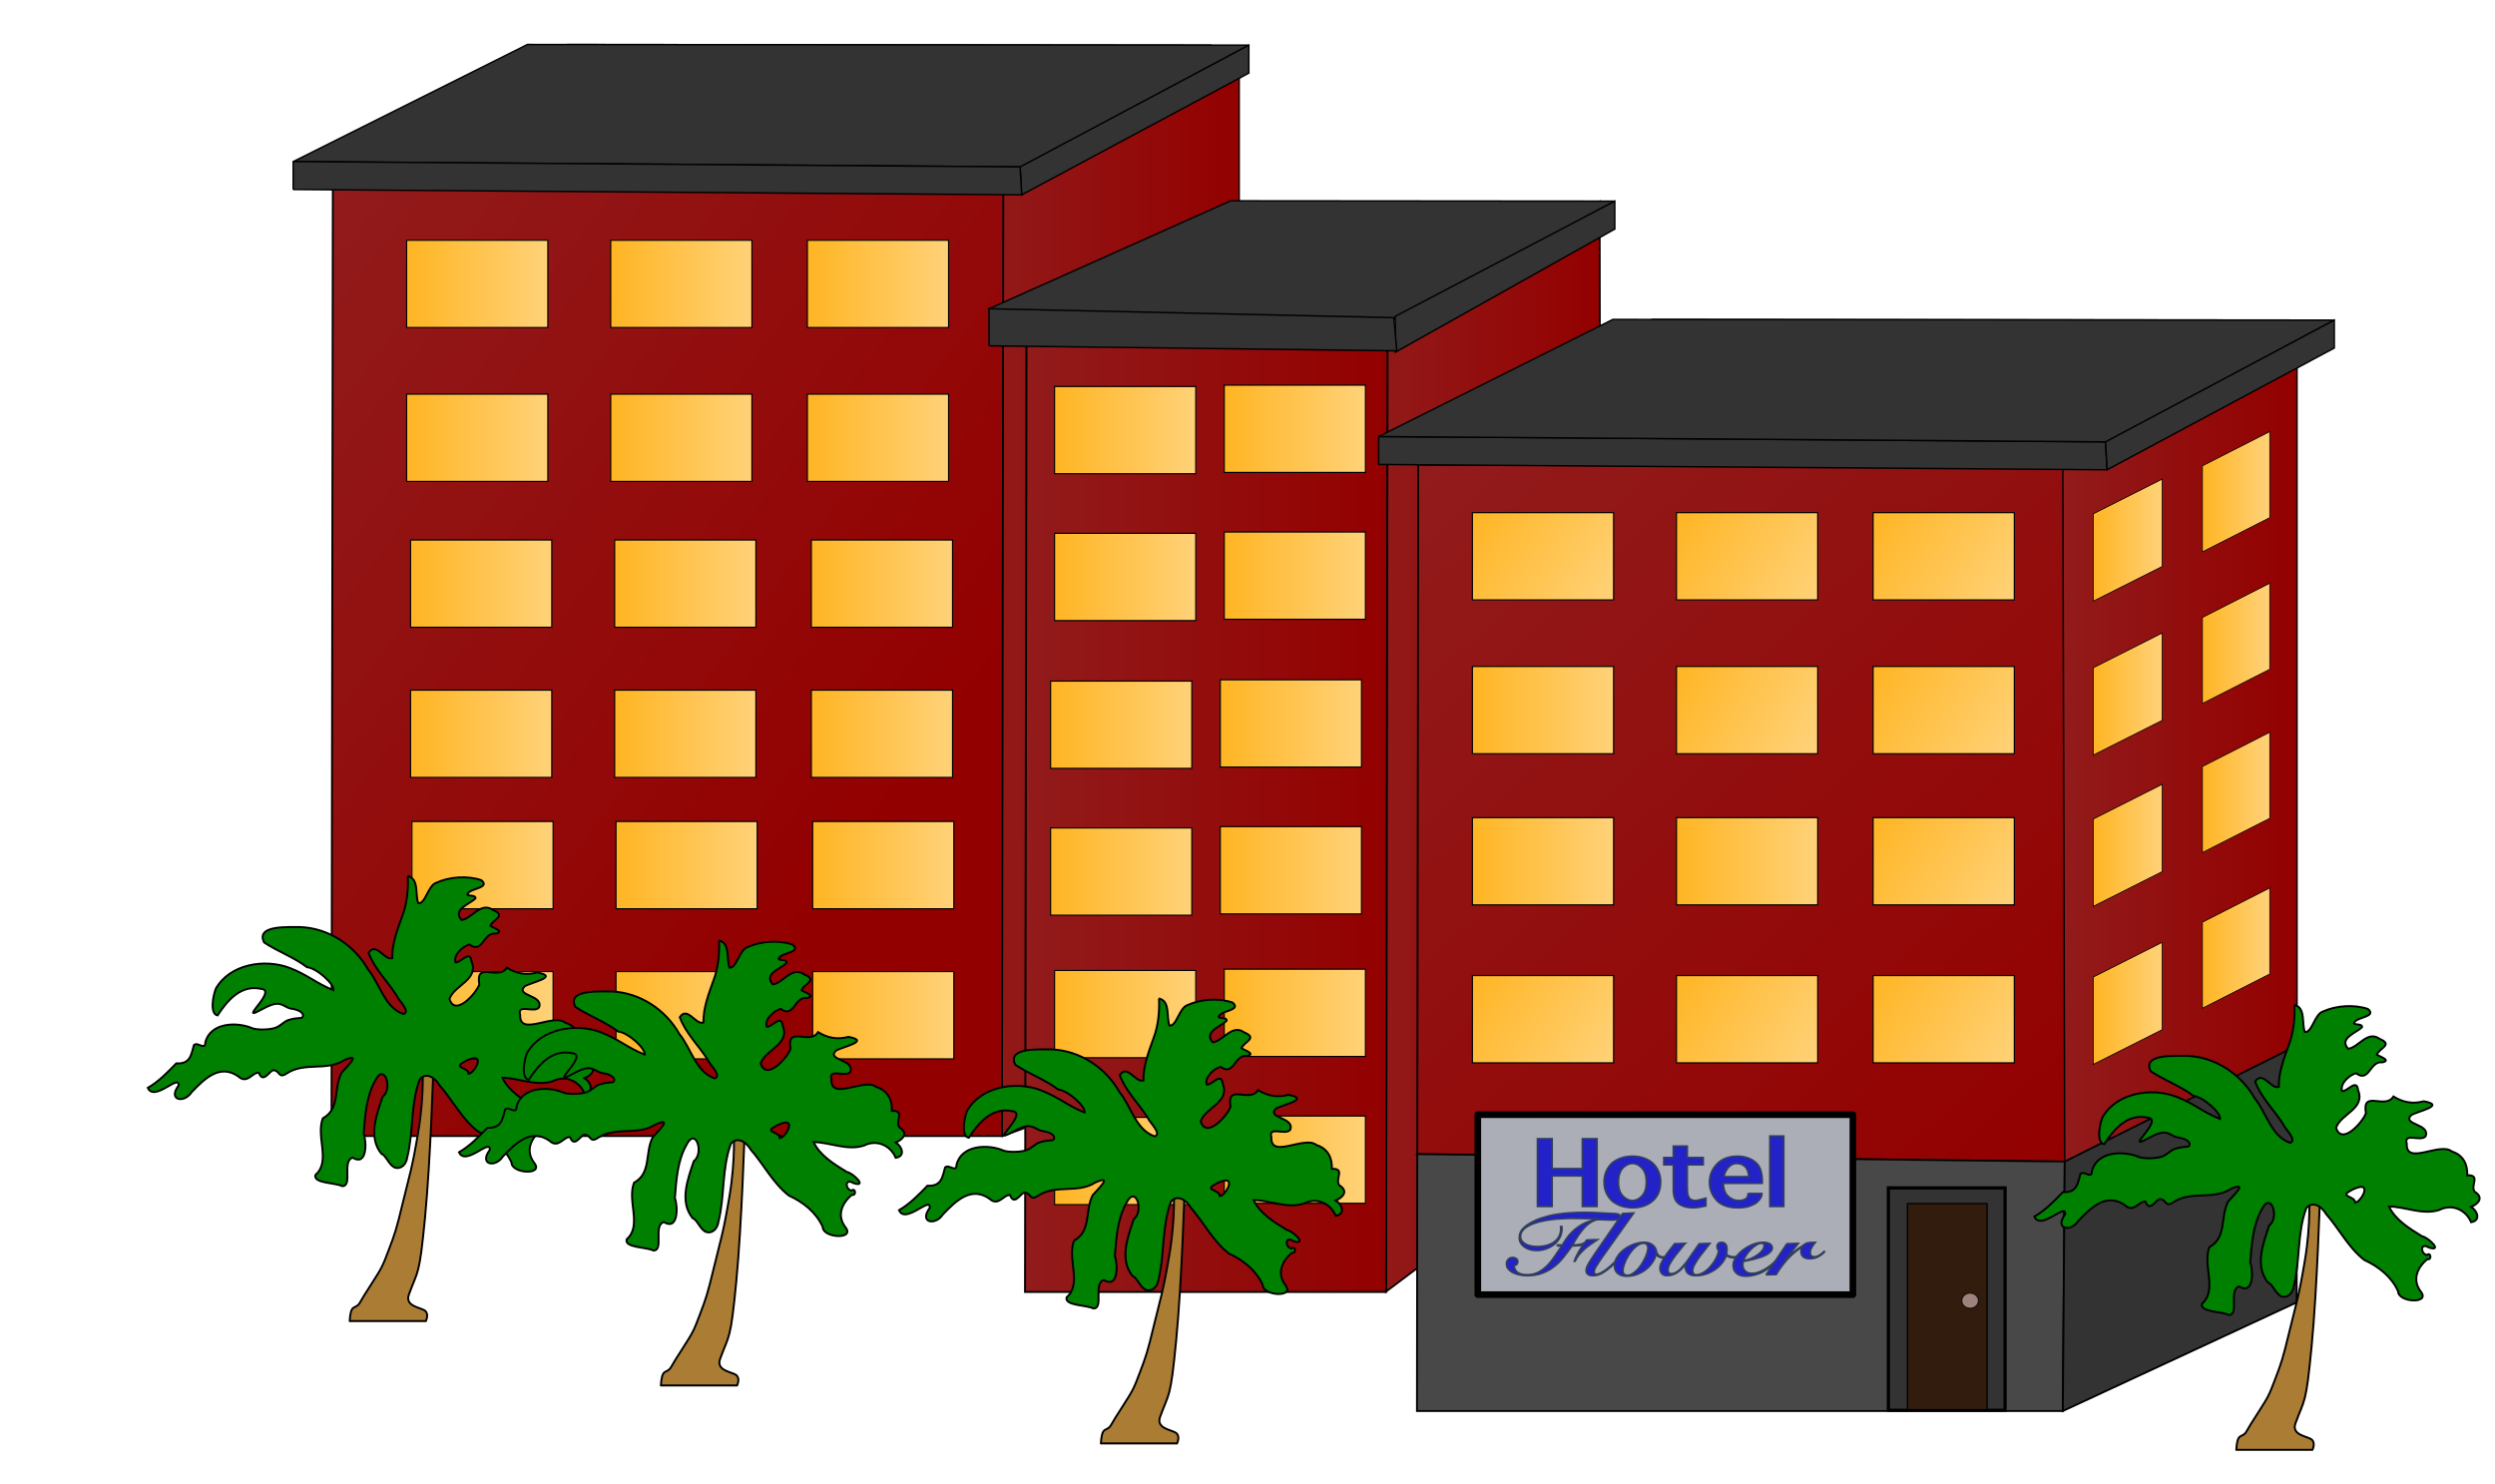 <?xml version="1.0" encoding="UTF-8" standalone="no"?>
<!-- Created with Inkscape (http://www.inkscape.org/) -->

<svg
   xmlns:dc="http://purl.org/dc/elements/1.1/"
   xmlns:cc="http://creativecommons.org/ns#"
   xmlns:rdf="http://www.w3.org/1999/02/22-rdf-syntax-ns#"
   xmlns:svg="http://www.w3.org/2000/svg"
   xmlns="http://www.w3.org/2000/svg"
   xmlns:xlink="http://www.w3.org/1999/xlink"
   xmlns:sodipodi="http://sodipodi.sourceforge.net/DTD/sodipodi-0.dtd"
   xmlns:inkscape="http://www.inkscape.org/namespaces/inkscape"
   id="svg2"
   sodipodi:docname="hotelbuilding.svg"
   viewBox="0 0 638.48 379.86"
   sodipodi:version="0.32"
   version="1.0"
   inkscape:output_extension="org.inkscape.output.svg.inkscape"
   inkscape:version="0.91 r13725">
  <defs
     id="defs4">
    <linearGradient
       id="linearGradient3497">
      <stop
         id="stop3499"
         style="stop-color:#ffb523"
         offset="0" />
      <stop
         id="stop3501"
         style="stop-color:#ffd279"
         offset="1" />
    </linearGradient>
    <linearGradient
       id="linearGradient3425">
      <stop
         id="stop3427"
         style="stop-color:#921b1b"
         offset="0" />
      <stop
         id="stop3429"
         style="stop-color:#930000"
         offset="1" />
    </linearGradient>
    <linearGradient
       id="linearGradient3431"
       y2="502.11"
       xlink:href="#linearGradient3425"
       gradientUnits="userSpaceOnUse"
       x2="770"
       y1="502.11"
       x1="696.18"
       inkscape:collect="always"
       gradientTransform="translate(-51.023,13.915)" />
    <linearGradient
       id="linearGradient3439"
       y2="628.93"
       xlink:href="#linearGradient3425"
       gradientUnits="userSpaceOnUse"
       x2="698.3"
       y1="410.04"
       x1="497.74"
       inkscape:collect="always"
       gradientTransform="translate(-51.023,13.915)" />
    <linearGradient
       id="linearGradient3447"
       y2="442.13"
       xlink:href="#linearGradient3425"
       gradientUnits="userSpaceOnUse"
       x2="545.03"
       y1="442.13"
       x1="470.8"
       inkscape:collect="always"
       gradientTransform="matrix(0.97,0,0,1.514,-27.882,-154.532)" />
    <linearGradient
       id="linearGradient3487"
       y2="472.21"
       xlink:href="#linearGradient3425"
       gradientUnits="userSpaceOnUse"
       x2="358.64"
       y1="323.51"
       x1="153.79"
       inkscape:collect="always"
       gradientTransform="matrix(1.03,0,0,1,-55.674,13.929)" />
    <linearGradient
       id="linearGradient3495"
       y2="497.82"
       xlink:href="#linearGradient3425"
       gradientUnits="userSpaceOnUse"
       x2="429.98"
       y1="497.82"
       x1="356.17"
       inkscape:collect="always"
       gradientTransform="matrix(1.119,0,0,0.798,-93.291,72.128)" />
    <linearGradient
       id="linearGradient3503"
       y2="452.84"
       xlink:href="#linearGradient3497"
       gradientUnits="userSpaceOnUse"
       x2="555.87"
       y1="425.13"
       x1="511.27"
       inkscape:collect="always"
       gradientTransform="translate(-51.023,13.915)" />
    <linearGradient
       id="linearGradient3511"
       y2="597.86"
       xlink:href="#linearGradient3497"
       gradientUnits="userSpaceOnUse"
       x2="555.87"
       y1="570.16"
       x1="511.27"
       inkscape:collect="always"
       gradientTransform="translate(-51.023,13.915)" />
    <linearGradient
       id="linearGradient3513"
       y2="597.86"
       xlink:href="#linearGradient3497"
       gradientUnits="userSpaceOnUse"
       x2="619.81"
       y1="570.16"
       x1="575.2"
       inkscape:collect="always"
       gradientTransform="translate(-51.023,13.915)" />
    <linearGradient
       id="linearGradient3515"
       y2="597.86"
       xlink:href="#linearGradient3497"
       gradientUnits="userSpaceOnUse"
       x2="681.4"
       y1="570.16"
       x1="636.8"
       inkscape:collect="always"
       gradientTransform="translate(-51.023,13.915)" />
    <linearGradient
       id="linearGradient3517"
       y2="548.39"
       xlink:href="#linearGradient3497"
       gradientUnits="userSpaceOnUse"
       x2="681.4"
       y1="520.68"
       x1="636.8"
       inkscape:collect="always"
       gradientTransform="translate(-51.023,13.915)" />
    <linearGradient
       id="linearGradient3519"
       y2="534.54"
       xlink:href="#linearGradient3497"
       gradientUnits="userSpaceOnUse"
       x2="619.81"
       y1="534.54"
       x1="575.2"
       inkscape:collect="always"
       gradientTransform="translate(-51.023,13.915)" />
    <linearGradient
       id="linearGradient3521"
       y2="534.54"
       xlink:href="#linearGradient3497"
       gradientUnits="userSpaceOnUse"
       x2="555.87"
       y1="534.54"
       x1="511.27"
       inkscape:collect="always"
       gradientTransform="translate(-51.023,13.915)" />
    <linearGradient
       id="linearGradient3523"
       y2="501.03"
       xlink:href="#linearGradient3497"
       gradientUnits="userSpaceOnUse"
       x2="681.4"
       y1="473.32"
       x1="636.8"
       inkscape:collect="always"
       gradientTransform="translate(-51.023,13.915)" />
    <linearGradient
       id="linearGradient3525"
       y2="497.14"
       xlink:href="#linearGradient3497"
       gradientUnits="userSpaceOnUse"
       x2="619.81"
       y1="473.32"
       x1="575.2"
       inkscape:collect="always"
       gradientTransform="translate(-51.023,13.915)" />
    <linearGradient
       id="linearGradient3527"
       y2="487.17"
       xlink:href="#linearGradient3497"
       gradientUnits="userSpaceOnUse"
       x2="555.87"
       y1="487.17"
       x1="511.27"
       inkscape:collect="always"
       gradientTransform="translate(-51.023,13.915)" />
    <linearGradient
       id="linearGradient3529"
       y2="452.84"
       xlink:href="#linearGradient3497"
       gradientUnits="userSpaceOnUse"
       x2="681.4"
       y1="425.13"
       x1="636.8"
       inkscape:collect="always"
       gradientTransform="translate(-51.023,13.915)" />
    <linearGradient
       id="linearGradient3531"
       y2="452.84"
       xlink:href="#linearGradient3497"
       gradientUnits="userSpaceOnUse"
       x2="619.81"
       y1="425.13"
       x1="575.2"
       inkscape:collect="always"
       gradientTransform="translate(-51.023,13.915)" />
    <linearGradient
       id="linearGradient3539"
       y2="794.97"
       xlink:href="#linearGradient3497"
       gradientUnits="userSpaceOnUse"
       x2="814.76"
       y1="794.97"
       x1="790.27"
       inkscape:collect="always"
       gradientTransform="matrix(1,0,0,1,-57.127,-11.778)" />
    <linearGradient
       id="linearGradient3547"
       y2="843.19"
       xlink:href="#linearGradient3497"
       gradientUnits="userSpaceOnUse"
       x2="814.76"
       y1="843.19"
       x1="790.27"
       inkscape:collect="always"
       gradientTransform="matrix(1,0,0,1,-57.127,-11.778)" />
    <linearGradient
       id="linearGradient3555"
       y2="940.08"
       xlink:href="#linearGradient3497"
       gradientUnits="userSpaceOnUse"
       x2="814.76"
       y1="940.08"
       x1="790.27"
       inkscape:collect="always"
       gradientTransform="matrix(1,0,0,1,-57.127,-11.778)" />
    <linearGradient
       id="linearGradient3557"
       y2="890.58"
       xlink:href="#linearGradient3497"
       gradientUnits="userSpaceOnUse"
       x2="814.76"
       y1="890.58"
       x1="790.27"
       inkscape:collect="always"
       gradientTransform="matrix(1,0,0,1,-57.127,-11.778)" />
    <linearGradient
       id="linearGradient3565"
       y2="445.88"
       xlink:href="#linearGradient3497"
       gradientUnits="userSpaceOnUse"
       x2="429.94"
       y1="445.88"
       x1="385.34"
       inkscape:collect="always"
       gradientTransform="translate(-55.968,13.503)" />
    <linearGradient
       id="linearGradient3567"
       y2="399.88"
       xlink:href="#linearGradient3497"
       gradientUnits="userSpaceOnUse"
       x2="429.94"
       y1="399.88"
       x1="385.34"
       inkscape:collect="always"
       gradientTransform="translate(-55.968,13.503)" />
    <linearGradient
       id="linearGradient3690"
       y2="499.53"
       xlink:href="#linearGradient3497"
       gradientUnits="userSpaceOnUse"
       x2="215.86"
       y1="499.53"
       x1="171.26"
       inkscape:collect="always"
       gradientTransform="translate(-43.607,8.971)" />
    <linearGradient
       id="linearGradient3692"
       y2="452.51"
       xlink:href="#linearGradient3497"
       gradientUnits="userSpaceOnUse"
       x2="341.39"
       y1="452.51"
       x1="296.78"
       inkscape:collect="always"
       gradientTransform="translate(-43.607,8.971)" />
    <linearGradient
       id="linearGradient3694"
       y2="452.51"
       xlink:href="#linearGradient3497"
       gradientUnits="userSpaceOnUse"
       x2="279.79"
       y1="452.51"
       x1="235.19"
       inkscape:collect="always"
       gradientTransform="translate(-43.607,8.971)" />
    <linearGradient
       id="linearGradient3696"
       y2="452.51"
       xlink:href="#linearGradient3497"
       gradientUnits="userSpaceOnUse"
       x2="215.86"
       y1="452.51"
       x1="171.26"
       inkscape:collect="always"
       gradientTransform="translate(-43.607,8.971)" />
    <linearGradient
       id="linearGradient3698"
       y2="401.05"
       xlink:href="#linearGradient3497"
       gradientUnits="userSpaceOnUse"
       x2="341.39"
       y1="401.05"
       x1="296.78"
       inkscape:collect="always"
       gradientTransform="translate(-44.843,14.74)" />
    <linearGradient
       id="linearGradient3700"
       y2="401.05"
       xlink:href="#linearGradient3497"
       gradientUnits="userSpaceOnUse"
       x2="279.79"
       y1="401.05"
       x1="235.19"
       inkscape:collect="always"
       gradientTransform="translate(-44.843,14.74)" />
    <linearGradient
       id="linearGradient3702"
       y2="401.05"
       xlink:href="#linearGradient3497"
       gradientUnits="userSpaceOnUse"
       x2="215.86"
       y1="401.05"
       x1="171.26"
       inkscape:collect="always"
       gradientTransform="translate(-44.843,14.74)" />
    <linearGradient
       id="linearGradient3704"
       y2="352.86"
       xlink:href="#linearGradient3497"
       gradientUnits="userSpaceOnUse"
       x2="341.39"
       y1="352.86"
       x1="296.78"
       inkscape:collect="always"
       gradientTransform="translate(-44.843,14.74)" />
    <linearGradient
       id="linearGradient3706"
       y2="352.86"
       xlink:href="#linearGradient3497"
       gradientUnits="userSpaceOnUse"
       x2="279.79"
       y1="352.86"
       x1="235.19"
       inkscape:collect="always"
       gradientTransform="translate(-44.843,14.74)" />
    <linearGradient
       id="linearGradient3708"
       y2="352.86"
       xlink:href="#linearGradient3497"
       gradientUnits="userSpaceOnUse"
       x2="215.86"
       y1="352.86"
       x1="171.26"
       inkscape:collect="always"
       gradientTransform="translate(-44.843,14.74)" />
    <linearGradient
       id="linearGradient3710"
       y2="499.53"
       xlink:href="#linearGradient3497"
       gradientUnits="userSpaceOnUse"
       x2="341.39"
       y1="499.53"
       x1="296.78"
       inkscape:collect="always"
       gradientTransform="translate(-43.607,8.971)" />
    <linearGradient
       id="linearGradient3712"
       y2="499.53"
       xlink:href="#linearGradient3497"
       gradientUnits="userSpaceOnUse"
       x2="279.79"
       y1="499.53"
       x1="235.19"
       inkscape:collect="always"
       gradientTransform="translate(-43.607,8.971)" />
    <linearGradient
       id="linearGradient3720"
       y2="516.47"
       xlink:href="#linearGradient3425"
       gradientUnits="userSpaceOnUse"
       x2="473.27"
       y1="516.47"
       x1="371.02"
       inkscape:collect="always"
       gradientTransform="matrix(1.117,0,0,1,-94.416,13.971)" />
    <linearGradient
       inkscape:collect="always"
       xlink:href="#linearGradient3497"
       id="linearGradient9129"
       gradientUnits="userSpaceOnUse"
       gradientTransform="translate(-43.195,97.144)"
       x1="235.19"
       y1="499.53"
       x2="279.79"
       y2="499.53" />
    <linearGradient
       inkscape:collect="always"
       xlink:href="#linearGradient3497"
       id="linearGradient9131"
       gradientUnits="userSpaceOnUse"
       gradientTransform="translate(-43.195,97.144)"
       x1="296.78"
       y1="499.53"
       x2="341.39"
       y2="499.53" />
    <linearGradient
       inkscape:collect="always"
       xlink:href="#linearGradient3497"
       id="linearGradient9133"
       gradientUnits="userSpaceOnUse"
       gradientTransform="translate(-43.195,97.144)"
       x1="171.26"
       y1="452.51"
       x2="215.86"
       y2="452.51" />
    <linearGradient
       inkscape:collect="always"
       xlink:href="#linearGradient3497"
       id="linearGradient9135"
       gradientUnits="userSpaceOnUse"
       gradientTransform="translate(-43.195,97.144)"
       x1="235.19"
       y1="452.51"
       x2="279.79"
       y2="452.51" />
    <linearGradient
       inkscape:collect="always"
       xlink:href="#linearGradient3497"
       id="linearGradient9137"
       gradientUnits="userSpaceOnUse"
       gradientTransform="translate(-43.195,97.144)"
       x1="296.78"
       y1="452.51"
       x2="341.39"
       y2="452.51" />
    <linearGradient
       inkscape:collect="always"
       xlink:href="#linearGradient3497"
       id="linearGradient9139"
       gradientUnits="userSpaceOnUse"
       gradientTransform="translate(-43.195,97.144)"
       x1="171.26"
       y1="499.53"
       x2="215.86"
       y2="499.53" />
    <linearGradient
       inkscape:collect="always"
       xlink:href="#linearGradient3497"
       id="linearGradient9166"
       gradientUnits="userSpaceOnUse"
       gradientTransform="translate(-2.817,13.091)"
       x1="385.34"
       y1="399.88"
       x2="429.94"
       y2="399.88" />
    <linearGradient
       inkscape:collect="always"
       xlink:href="#linearGradient3497"
       id="linearGradient9168"
       gradientUnits="userSpaceOnUse"
       gradientTransform="translate(-2.817,13.091)"
       x1="385.34"
       y1="445.88"
       x2="429.94"
       y2="445.88" />
    <linearGradient
       inkscape:collect="always"
       xlink:href="#linearGradient3497"
       id="linearGradient9178"
       gradientUnits="userSpaceOnUse"
       gradientTransform="translate(-57.204,105.796)"
       x1="385.34"
       y1="399.88"
       x2="429.94"
       y2="399.88" />
    <linearGradient
       inkscape:collect="always"
       xlink:href="#linearGradient3497"
       id="linearGradient9180"
       gradientUnits="userSpaceOnUse"
       gradientTransform="translate(-57.204,105.796)"
       x1="385.34"
       y1="445.88"
       x2="429.94"
       y2="445.88" />
    <linearGradient
       inkscape:collect="always"
       xlink:href="#linearGradient3497"
       id="linearGradient9182"
       gradientUnits="userSpaceOnUse"
       gradientTransform="translate(-4.053,105.384)"
       x1="385.34"
       y1="399.88"
       x2="429.94"
       y2="399.88" />
    <linearGradient
       inkscape:collect="always"
       xlink:href="#linearGradient3497"
       id="linearGradient9184"
       gradientUnits="userSpaceOnUse"
       gradientTransform="translate(-4.053,105.384)"
       x1="385.34"
       y1="445.88"
       x2="429.94"
       y2="445.88" />
    <linearGradient
       inkscape:collect="always"
       xlink:href="#linearGradient3497"
       id="linearGradient9194"
       gradientUnits="userSpaceOnUse"
       gradientTransform="translate(-55.968,196.441)"
       x1="385.34"
       y1="399.88"
       x2="429.94"
       y2="399.88" />
    <linearGradient
       inkscape:collect="always"
       xlink:href="#linearGradient3497"
       id="linearGradient9196"
       gradientUnits="userSpaceOnUse"
       gradientTransform="translate(-55.968,196.441)"
       x1="385.34"
       y1="445.88"
       x2="429.94"
       y2="445.88" />
    <linearGradient
       inkscape:collect="always"
       xlink:href="#linearGradient3497"
       id="linearGradient9198"
       gradientUnits="userSpaceOnUse"
       gradientTransform="translate(-2.817,196.029)"
       x1="385.34"
       y1="399.88"
       x2="429.94"
       y2="399.88" />
    <linearGradient
       inkscape:collect="always"
       xlink:href="#linearGradient3497"
       id="linearGradient9200"
       gradientUnits="userSpaceOnUse"
       gradientTransform="translate(-2.817,196.029)"
       x1="385.34"
       y1="445.88"
       x2="429.94"
       y2="445.88" />
    <path
       inkscape:connector-curvature="0"
       d="M 0,-360 69.421,-144.155 281.459,-224.456 155.988,-35.603 350.974,80.108 125.093,99.758 156.198,324.349 0,160 -156.198,324.349 -125.093,99.758 -350.974,80.108 -155.988,-35.603 -281.459,-224.456 l 212.038,80.301 z"
       id="Star7" />
    <path
       inkscape:connector-curvature="0"
       d="M 0,-210 54.86,-75.508 199.722,-64.894 88.765,28.842 123.435,169.894 0,93.333 -123.435,169.894 -88.765,28.842 -199.722,-64.894 -54.86,-75.508 Z"
       id="Star5" />
    <linearGradient
       inkscape:collect="always"
       xlink:href="#linearGradient3497"
       id="linearGradient9442"
       gradientUnits="userSpaceOnUse"
       gradientTransform="matrix(2.495,0,0,2.516,939.086,-410.005)"
       x1="790.27"
       y1="940.08"
       x2="814.76"
       y2="940.08" />
    <linearGradient
       inkscape:collect="always"
       xlink:href="#linearGradient3497"
       id="linearGradient9444"
       gradientUnits="userSpaceOnUse"
       gradientTransform="matrix(2.495,0,0,2.516,939.086,-410.005)"
       x1="790.27"
       y1="794.97"
       x2="814.76"
       y2="794.97" />
    <linearGradient
       inkscape:collect="always"
       xlink:href="#linearGradient3497"
       id="linearGradient9446"
       gradientUnits="userSpaceOnUse"
       gradientTransform="matrix(2.495,0,0,2.516,939.086,-410.005)"
       x1="790.27"
       y1="843.19"
       x2="814.76"
       y2="843.19" />
    <linearGradient
       inkscape:collect="always"
       xlink:href="#linearGradient3497"
       id="linearGradient9448"
       gradientUnits="userSpaceOnUse"
       gradientTransform="matrix(2.495,0,0,2.516,939.086,-410.005)"
       x1="790.27"
       y1="890.58"
       x2="814.76"
       y2="890.58" />
  </defs>
  <sodipodi:namedview
     id="base"
     fit-margin-left="0"
     inkscape:zoom="0.84880128"
     borderopacity="1.0"
     inkscape:current-layer="g9450"
     inkscape:cx="524.6553"
     inkscape:cy="167.67141"
     inkscape:object-paths="true"
     inkscape:window-maximized="1"
     showgrid="false"
     fit-margin-right="0"
     inkscape:guide-bbox="true"
     units="mm"
     inkscape:snap-global="false"
     inkscape:document-units="px"
     bordercolor="#666666"
     inkscape:window-x="4"
     guidetolerance="10"
     objecttolerance="10"
     inkscape:object-nodes="true"
     inkscape:window-y="1"
     fit-margin-bottom="0"
     inkscape:window-width="1916"
     inkscape:pageopacity="0.0"
     inkscape:pageshadow="2"
     pagecolor="#ffffff"
     gridtolerance="10000"
     showguides="false"
     inkscape:window-height="1035"
     fit-margin-top="0">
    <inkscape:grid
       id="grid2383"
       enabled="true"
       visible="true"
       snapvisiblegridlinesonly="true"
       type="xygrid"
       empspacing="5" />
    <sodipodi:guide
       id="guide3439"
       position="899.114,-32.111"
       orientation="1,0" />
  </sodipodi:namedview>
  <g
     id="layer2"
     inkscape:groupmode="layer"
     transform="translate(.306 -363.86)">
    <g
       id="g3134"
       transform="matrix(.816 0 0 .816 0 136.54)">
      <g
         transform="matrix(0.392,0,0,0.392,-326.581,331.77)"
         id="g4945"
         style="stroke:#000000;stroke-opacity:1;stroke-width:1.001;stroke-miterlimit:4;stroke-dasharray:none">
        <g
           id="g9348">
          <g
             id="g9450">
            <g
               id="g9563">
              <path
                 d="m 433.367,683.279 -0.114,-297.084 67.059,-44.42 0.402,290.842 z"
                 inkscape:connector-curvature="0"
                 style="fill:url(#linearGradient3447);fill-rule:evenodd;stroke:#000000;stroke-width:0.556px"
                 sodipodi:nodetypes="ccccc"
                 id="path2633"
                 transform="matrix(2.554,0,0,2.554,834.142,-847.395)" />
              <path
                 d="m 443.476,424.245 -0.302,215.98 203.75,2.33 0.061,-217.64 -203.51,-0.674 z"
                 inkscape:connector-curvature="0"
                 style="fill:url(#linearGradient3439);stroke:#000000;stroke-width:0.581;stroke-linecap:round"
                 sodipodi:nodetypes="ccccc"
                 id="path2604"
                 transform="matrix(2.554,0,0,2.554,834.142,-847.395)" />
              <path
                 d="m 313.222,634.625 -7.877,-303.379 82.057,-29.265 0,305.377 z"
                 style="fill:url(#linearGradient3495);fill-rule:evenodd;stroke:#000000;stroke-width:0.433px"
                 sodipodi:nodetypes="ccccc"
                 inkscape:connector-curvature="0"
                 id="path2519"
                 transform="matrix(2.554,0,0,2.554,834.142,-847.395)" />
              <path
                 d="m 103.466,329.286 201.91,0.207 73.361,-36.681 -201.91,-0.207 -73.361,36.681 z"
                 inkscape:connector-curvature="0"
                 style="fill:#3f0000;fill-rule:evenodd;stroke:#000000;stroke-width:0.459px"
                 sodipodi:nodetypes="ccccc"
                 id="path3312"
                 transform="matrix(2.554,0,0,2.554,834.142,-847.395)" />
              <path
                 d="m 91.057,329.276 228.2,1.667 71.17,-38.141 -226,-0.207 -73.361,36.681 z"
                 style="fill:#333333;fill-rule:evenodd;stroke:#000000;stroke-width:0.459px"
                 sodipodi:nodetypes="ccccc"
                 inkscape:connector-curvature="0"
                 id="path3337"
                 transform="matrix(2.554,0,0,2.554,834.142,-847.395)" />
              <path
                 d="m 390.416,301.555 -71.17,38.141 -0.488,-8.752 71.659,-38.138 0,8.748 z"
                 style="fill:#333333;fill-rule:evenodd;stroke:#000000;stroke-width:0.459px"
                 sodipodi:nodetypes="ccccc"
                 inkscape:connector-curvature="0"
                 id="path3341"
                 transform="matrix(2.554,0,0,2.554,834.142,-847.395)" />
              <path
                 d="m 320.771,377.392 -0.462,305.977 113.098,0 0.462,-305.977 -113.098,0 z"
                 inkscape:connector-curvature="0"
                 style="fill:url(#linearGradient3720);stroke:#000000;stroke-width:0.614;stroke-linecap:round"
                 sodipodi:nodetypes="ccccc"
                 id="path2631"
                 transform="matrix(2.554,0,0,2.554,834.142,-847.395)" />
              <path
                 d="m 103.483,337.72 -0.426,296.801 210.019,0 0.426,-296.801 -210.019,0 z"
                 style="fill:url(#linearGradient3487);stroke:#000000;stroke-width:0.59;stroke-linecap:round"
                 sodipodi:nodetypes="ccccc"
                 inkscape:connector-curvature="0"
                 id="rect3305"
                 transform="matrix(2.554,0,0,2.554,834.142,-847.395)" />
              <path
                 d="m 91.057,338.026 228.2,1.667 -0.488,-8.752 -227.71,-1.664 0,8.748 z"
                 inkscape:connector-curvature="0"
                 style="fill:#333333;fill-rule:evenodd;stroke:#000000;stroke-width:0.459px"
                 sodipodi:nodetypes="ccccc"
                 id="path3339"
                 transform="matrix(2.554,0,0,2.554,834.142,-847.395)" />
              <rect
                 x="191.763"
                 y="494.841"
                 width="44.234"
                 height="27.338"
                 style="fill:url(#linearGradient3712);stroke:#000000;stroke-width:0.37;stroke-linecap:round"
                 id="rect2543"
                 transform="matrix(2.554,0,0,2.554,834.142,-847.395)" />
              <path
                 d="m 311.337,378.245 122.54,1.559 71.17,-38.141 -120.35,-0.099 -75.73,33.839 z"
                 inkscape:connector-curvature="0"
                 style="fill:#333333;fill-rule:evenodd;stroke:#000000;stroke-width:0.459px"
                 sodipodi:nodetypes="cccccc"
                 id="path2639"
                 transform="matrix(2.554,0,0,2.554,834.142,-847.395)" />
              <rect
                 x="253.363"
                 y="494.841"
                 width="44.234"
                 height="27.338"
                 style="fill:url(#linearGradient3710);stroke:#000000;stroke-width:0.37;stroke-linecap:round"
                 id="rect2545"
                 transform="matrix(2.554,0,0,2.554,834.142,-847.395)" />
              <rect
                 x="126.597"
                 y="353.93"
                 width="44.234"
                 height="27.338"
                 style="fill:url(#linearGradient3708);stroke:#000000;stroke-width:0.37;stroke-linecap:round"
                 id="rect3343"
                 transform="matrix(2.554,0,0,2.554,834.142,-847.395)" />
              <rect
                 x="190.527"
                 y="353.93"
                 width="44.234"
                 height="27.338"
                 style="fill:url(#linearGradient3706);stroke:#000000;stroke-width:0.37;stroke-linecap:round"
                 id="rect3345"
                 transform="matrix(2.554,0,0,2.554,834.142,-847.395)" />
              <rect
                 x="252.127"
                 y="353.93"
                 width="44.234"
                 height="27.338"
                 style="fill:url(#linearGradient3704);stroke:#000000;stroke-width:0.37;stroke-linecap:round"
                 id="rect3347"
                 transform="matrix(2.554,0,0,2.554,834.142,-847.395)" />
              <rect
                 x="126.597"
                 y="402.12"
                 width="44.234"
                 height="27.338"
                 style="fill:url(#linearGradient3702);stroke:#000000;stroke-width:0.37;stroke-linecap:round"
                 id="rect3349"
                 transform="matrix(2.554,0,0,2.554,834.142,-847.395)" />
              <rect
                 x="190.527"
                 y="402.12"
                 width="44.234"
                 height="27.338"
                 style="fill:url(#linearGradient3700);stroke:#000000;stroke-width:0.37;stroke-linecap:round"
                 id="rect3351"
                 transform="matrix(2.554,0,0,2.554,834.142,-847.395)" />
              <rect
                 x="252.127"
                 y="402.12"
                 width="44.234"
                 height="27.338"
                 style="fill:url(#linearGradient3698);stroke:#000000;stroke-width:0.37;stroke-linecap:round"
                 id="rect3353"
                 transform="matrix(2.554,0,0,2.554,834.142,-847.395)" />
              <rect
                 x="127.833"
                 y="447.811"
                 width="44.234"
                 height="27.338"
                 style="fill:url(#linearGradient3696);stroke:#000000;stroke-width:0.37;stroke-linecap:round"
                 id="rect3355"
                 transform="matrix(2.554,0,0,2.554,834.142,-847.395)" />
              <rect
                 x="191.763"
                 y="447.811"
                 width="44.234"
                 height="27.338"
                 style="fill:url(#linearGradient3694);stroke:#000000;stroke-width:0.37;stroke-linecap:round"
                 id="rect3357"
                 transform="matrix(2.554,0,0,2.554,834.142,-847.395)" />
              <rect
                 x="253.363"
                 y="447.811"
                 width="44.234"
                 height="27.338"
                 style="fill:url(#linearGradient3692);stroke:#000000;stroke-width:0.37;stroke-linecap:round"
                 id="rect3359"
                 transform="matrix(2.554,0,0,2.554,834.142,-847.395)" />
              <rect
                 x="127.833"
                 y="494.841"
                 width="44.234"
                 height="27.338"
                 style="fill:url(#linearGradient3690);stroke:#000000;stroke-width:0.37;stroke-linecap:round"
                 id="rect2541"
                 transform="matrix(2.554,0,0,2.554,834.142,-847.395)" />
              <path
                 d="m 505.046,350.416 -68.698,38.553 -0.076,-11.224 68.775,-36.078 0,8.748 z"
                 inkscape:connector-curvature="0"
                 style="fill:#333333;fill-rule:evenodd;stroke:#000000;stroke-width:0.459px"
                 sodipodi:nodetypes="cccccc"
                 id="path2641"
                 transform="matrix(2.554,0,0,2.554,834.142,-847.395)" />
              <path
                 d="m 309.019,386.994 127.739,1.561 -0.912,-10.395 -126.826,-2.793 0,11.628 z"
                 style="fill:#333333;fill-rule:evenodd;stroke:#000000;stroke-width:0.464px"
                 sodipodi:nodetypes="cccccc"
                 inkscape:connector-curvature="0"
                 id="path2637"
                 transform="matrix(2.554,0,0,2.554,834.142,-847.395)" />
              <rect
                 x="524.367"
                 y="584.256"
                 width="44.234"
                 height="27.338"
                 style="fill:url(#linearGradient3513);stroke:#000000;stroke-width:0.37;stroke-linecap:round"
                 id="rect2606"
                 transform="matrix(2.554,0,0,2.554,834.142,-847.395)" />
              <rect
                 x="585.956"
                 y="584.256"
                 width="44.234"
                 height="27.338"
                 style="fill:url(#linearGradient3515);stroke:#000000;stroke-width:0.37;stroke-linecap:round"
                 id="rect2608"
                 transform="matrix(2.554,0,0,2.554,834.142,-847.395)" />
              <path
                 d="m 645.986,643.015 -0.598,-217.3 73.361,-36.681 -0.002,218.16 -72.76,35.818 z"
                 inkscape:connector-curvature="0"
                 style="fill:url(#linearGradient3431);fill-rule:evenodd;stroke:#000000;stroke-width:0.459px"
                 sodipodi:nodetypes="ccccc"
                 id="path2610"
                 transform="matrix(2.554,0,0,2.554,834.142,-847.395)" />
              <path
                 d="m 443.476,415.416 201.91,0.207 73.361,-36.681 -201.91,-0.207 -73.361,36.681 z"
                 style="fill:#3f0000;fill-rule:evenodd;stroke:#000000;stroke-width:0.459px"
                 sodipodi:nodetypes="ccccc"
                 inkscape:connector-curvature="0"
                 id="path2612"
                 transform="matrix(2.554,0,0,2.554,834.142,-847.395)" />
              <path
                 d="m 431.067,424.156 228.2,1.667 -0.488,-8.752 -227.71,-1.664 0,8.748 z"
                 style="fill:#333333;fill-rule:evenodd;stroke:#000000;stroke-width:0.459px"
                 sodipodi:nodetypes="ccccc"
                 inkscape:connector-curvature="0"
                 id="path2614"
                 transform="matrix(2.554,0,0,2.554,834.142,-847.395)" />
              <path
                 d="m 431.067,415.406 228.2,1.667 71.17,-38.141 -226,-0.207 -73.361,36.681 z"
                 inkscape:connector-curvature="0"
                 style="fill:#333333;fill-rule:evenodd;stroke:#000000;stroke-width:0.459px"
                 sodipodi:nodetypes="ccccc"
                 id="path2616"
                 transform="matrix(2.554,0,0,2.554,834.142,-847.395)" />
              <path
                 d="m 730.427,387.675 -71.17,38.141 -0.488,-8.752 71.659,-38.138 0,8.748 z"
                 inkscape:connector-curvature="0"
                 style="fill:#333333;fill-rule:evenodd;stroke:#000000;stroke-width:0.459px"
                 sodipodi:nodetypes="ccccc"
                 id="path2618"
                 transform="matrix(2.554,0,0,2.554,834.142,-847.395)" />
              <rect
                 x="460.436"
                 y="439.236"
                 width="44.234"
                 height="27.338"
                 style="fill:url(#linearGradient3503);stroke:#000000;stroke-width:0.37;stroke-linecap:round"
                 id="rect2620"
                 transform="matrix(2.554,0,0,2.554,834.142,-847.395)" />
              <rect
                 x="524.367"
                 y="439.236"
                 width="44.234"
                 height="27.338"
                 style="fill:url(#linearGradient3531);stroke:#000000;stroke-width:0.37;stroke-linecap:round"
                 id="rect2622"
                 transform="matrix(2.554,0,0,2.554,834.142,-847.395)" />
              <rect
                 x="585.956"
                 y="439.236"
                 width="44.234"
                 height="27.338"
                 style="fill:url(#linearGradient3529);stroke:#000000;stroke-width:0.37;stroke-linecap:round"
                 id="rect2624"
                 transform="matrix(2.554,0,0,2.554,834.142,-847.395)" />
              <rect
                 x="460.436"
                 y="487.426"
                 width="44.234"
                 height="27.338"
                 style="fill:url(#linearGradient3527);stroke:#000000;stroke-width:0.37;stroke-linecap:round"
                 id="rect2626"
                 transform="matrix(2.554,0,0,2.554,834.142,-847.395)" />
              <rect
                 x="524.367"
                 y="487.426"
                 width="44.234"
                 height="27.338"
                 style="fill:url(#linearGradient3525);stroke:#000000;stroke-width:0.37;stroke-linecap:round"
                 id="rect2628"
                 transform="matrix(2.554,0,0,2.554,834.142,-847.395)" />
              <rect
                 x="585.956"
                 y="487.426"
                 width="44.234"
                 height="27.338"
                 style="fill:url(#linearGradient3523);stroke:#000000;stroke-width:0.37;stroke-linecap:round"
                 id="rect2630"
                 transform="matrix(2.554,0,0,2.554,834.142,-847.395)" />
              <rect
                 x="460.436"
                 y="534.786"
                 width="44.234"
                 height="27.338"
                 style="fill:url(#linearGradient3521);stroke:#000000;stroke-width:0.37;stroke-linecap:round"
                 id="rect2632"
                 transform="matrix(2.554,0,0,2.554,834.142,-847.395)" />
              <rect
                 x="524.367"
                 y="534.786"
                 width="44.234"
                 height="27.338"
                 style="fill:url(#linearGradient3519);stroke:#000000;stroke-width:0.37;stroke-linecap:round"
                 id="rect2634"
                 transform="matrix(2.554,0,0,2.554,834.142,-847.395)" />
              <rect
                 x="585.956"
                 y="534.786"
                 width="44.234"
                 height="27.338"
                 style="fill:url(#linearGradient3517);stroke:#000000;stroke-width:0.37;stroke-linecap:round"
                 id="rect2636"
                 transform="matrix(2.554,0,0,2.554,834.142,-847.395)" />
              <rect
                 x="460.436"
                 y="584.256"
                 width="44.234"
                 height="27.338"
                 style="fill:url(#linearGradient3511);stroke:#000000;stroke-width:0.37;stroke-linecap:round"
                 id="rect2638"
                 transform="matrix(2.554,0,0,2.554,834.142,-847.395)" />
              <path
                 d="m 443.176,640.176 -0.105,80.491 202.31,0 0.605,-78.147 -202.81,-2.344 z"
                 style="fill:#484848;stroke:#000000;stroke-width:0.581;stroke-linecap:round"
                 sodipodi:nodetypes="ccccc"
                 inkscape:connector-curvature="0"
                 id="path2646"
                 transform="matrix(2.554,0,0,2.554,834.142,-847.395)" />
              <path
                 d="m 718.746,606.155 -0.105,80.491 -73.258,34.016 0.605,-78.147 72.758,-36.36 z"
                 inkscape:connector-curvature="0"
                 style="fill:#333333;stroke:#000000;stroke-width:0.581;stroke-linecap:round"
                 sodipodi:nodetypes="ccccc"
                 id="path2649"
                 transform="matrix(2.554,0,0,2.554,834.142,-847.395)" />
              <rect
                 x="590.745"
                 y="650.764"
                 width="36.549"
                 height="69.663"
                 style="fill:#333333;stroke:#000000;stroke-width:1.013;stroke-linecap:round;stroke-miterlimit:4;stroke-dasharray:none"
                 id="rect3435"
                 transform="matrix(2.554,0,0,2.554,834.142,-847.395)" />
              <rect
                 x="596.725"
                 y="655.684"
                 width="24.937"
                 height="64.561"
                 style="fill:#321c0d;stroke:#000000;stroke-width:0.417;stroke-linecap:round"
                 id="rect3437"
                 transform="matrix(2.554,0,0,2.554,834.142,-847.395)" />
              <rect
                 x="329.552"
                 y="399.723"
                 width="44.234"
                 height="27.338"
                 style="fill:url(#linearGradient3567);stroke:#000000;stroke-width:0.37;stroke-linecap:round"
                 id="rect2643"
                 transform="matrix(2.554,0,0,2.554,834.142,-847.395)" />
              <rect
                 x="329.552"
                 y="445.723"
                 width="44.234"
                 height="27.338"
                 style="fill:url(#linearGradient3565);stroke:#000000;stroke-width:0.37;stroke-linecap:round"
                 id="rect2645"
                 transform="matrix(2.554,0,0,2.554,834.142,-847.395)" />
              <rect
                 x="733.279"
                 y="914.622"
                 width="24.217"
                 height="27.354"
                 transform="matrix(2.281,-1.149,0,2.554,834.142,-847.395)"
                 style="fill:url(#linearGradient3555);stroke:#000000;stroke-width:0.274;stroke-linecap:round"
                 id="rect2647" />
              <rect
                 x="733.279"
                 y="769.522"
                 width="24.217"
                 height="27.354"
                 transform="matrix(2.281,-1.149,0,2.554,834.142,-847.395)"
                 style="fill:url(#linearGradient3539);stroke:#000000;stroke-width:0.274;stroke-linecap:round"
                 id="rect2649" />
              <rect
                 x="733.279"
                 y="817.732"
                 width="24.217"
                 height="27.354"
                 transform="matrix(2.281,-1.149,0,2.554,834.142,-847.395)"
                 style="fill:url(#linearGradient3547);stroke:#000000;stroke-width:0.274;stroke-linecap:round"
                 id="rect2651" />
              <rect
                 x="733.279"
                 y="865.122"
                 width="24.217"
                 height="27.354"
                 transform="matrix(2.281,-1.149,0,2.554,834.142,-847.395)"
                 style="fill:url(#linearGradient3557);stroke:#000000;stroke-width:0.274;stroke-linecap:round"
                 id="rect2653" />
              <rect
                 id="rect9117"
                 style="fill:url(#linearGradient9129);stroke:#000000;stroke-width:0.37;stroke-linecap:round"
                 height="27.338"
                 width="44.234"
                 y="583.014"
                 x="192.175"
                 transform="matrix(2.554,0,0,2.554,834.142,-847.395)" />
              <rect
                 id="rect9119"
                 style="fill:url(#linearGradient9131);stroke:#000000;stroke-width:0.37;stroke-linecap:round"
                 height="27.338"
                 width="44.234"
                 y="583.014"
                 x="253.775"
                 transform="matrix(2.554,0,0,2.554,834.142,-847.395)" />
              <rect
                 id="rect9121"
                 style="fill:url(#linearGradient9133);stroke:#000000;stroke-width:0.37;stroke-linecap:round"
                 height="27.338"
                 width="44.234"
                 y="535.984"
                 x="128.245"
                 transform="matrix(2.554,0,0,2.554,834.142,-847.395)" />
              <rect
                 id="rect9123"
                 style="fill:url(#linearGradient9135);stroke:#000000;stroke-width:0.37;stroke-linecap:round"
                 height="27.338"
                 width="44.234"
                 y="535.984"
                 x="192.175"
                 transform="matrix(2.554,0,0,2.554,834.142,-847.395)" />
              <rect
                 id="rect9125"
                 style="fill:url(#linearGradient9137);stroke:#000000;stroke-width:0.37;stroke-linecap:round"
                 height="27.338"
                 width="44.234"
                 y="535.984"
                 x="253.775"
                 transform="matrix(2.554,0,0,2.554,834.142,-847.395)" />
              <rect
                 id="rect9127"
                 style="fill:url(#linearGradient9139);stroke:#000000;stroke-width:0.37;stroke-linecap:round"
                 height="27.338"
                 width="44.234"
                 y="583.014"
                 x="128.245"
                 transform="matrix(2.554,0,0,2.554,834.142,-847.395)" />
              <rect
                 id="rect9162"
                 style="fill:url(#linearGradient9166);stroke:#000000;stroke-width:0.37;stroke-linecap:round"
                 height="27.338"
                 width="44.234"
                 y="399.311"
                 x="382.703"
                 transform="matrix(2.554,0,0,2.554,834.142,-847.395)" />
              <rect
                 id="rect9164"
                 style="fill:url(#linearGradient9168);stroke:#000000;stroke-width:0.37;stroke-linecap:round"
                 height="27.338"
                 width="44.234"
                 y="445.311"
                 x="382.703"
                 transform="matrix(2.554,0,0,2.554,834.142,-847.395)" />
              <rect
                 id="rect9170"
                 style="fill:url(#linearGradient9178);stroke:#000000;stroke-width:0.37;stroke-linecap:round"
                 height="27.338"
                 width="44.234"
                 y="492.016"
                 x="328.316"
                 transform="matrix(2.554,0,0,2.554,834.142,-847.395)" />
              <rect
                 id="rect9172"
                 style="fill:url(#linearGradient9180);stroke:#000000;stroke-width:0.37;stroke-linecap:round"
                 height="27.338"
                 width="44.234"
                 y="538.016"
                 x="328.316"
                 transform="matrix(2.554,0,0,2.554,834.142,-847.395)" />
              <rect
                 x="381.467"
                 y="491.604"
                 width="44.234"
                 height="27.338"
                 style="fill:url(#linearGradient9182);stroke:#000000;stroke-width:0.37;stroke-linecap:round"
                 id="rect9174"
                 transform="matrix(2.554,0,0,2.554,834.142,-847.395)" />
              <rect
                 x="381.467"
                 y="537.604"
                 width="44.234"
                 height="27.338"
                 style="fill:url(#linearGradient9184);stroke:#000000;stroke-width:0.37;stroke-linecap:round"
                 id="rect9176"
                 transform="matrix(2.554,0,0,2.554,834.142,-847.395)" />
              <rect
                 x="329.552"
                 y="582.661"
                 width="44.234"
                 height="27.338"
                 style="fill:url(#linearGradient9194);stroke:#000000;stroke-width:0.37;stroke-linecap:round"
                 id="rect9186"
                 transform="matrix(2.554,0,0,2.554,834.142,-847.395)" />
              <rect
                 x="329.552"
                 y="628.661"
                 width="44.234"
                 height="27.338"
                 style="fill:url(#linearGradient9196);stroke:#000000;stroke-width:0.37;stroke-linecap:round"
                 id="rect9188"
                 transform="matrix(2.554,0,0,2.554,834.142,-847.395)" />
              <rect
                 id="rect9190"
                 style="fill:url(#linearGradient9198);stroke:#000000;stroke-width:0.37;stroke-linecap:round"
                 height="27.338"
                 width="44.234"
                 y="582.249"
                 x="382.703"
                 transform="matrix(2.554,0,0,2.554,834.142,-847.395)" />
              <rect
                 id="rect9192"
                 style="fill:url(#linearGradient9200);stroke:#000000;stroke-width:0.37;stroke-linecap:round"
                 height="27.338"
                 width="44.234"
                 y="628.249"
                 x="382.703"
                 transform="matrix(2.554,0,0,2.554,834.142,-847.395)" />
              <ellipse
                 ry="2.369"
                 rx="2.606"
                 cy="686.1"
                 cx="616.34"
                 id="path9202"
                 style="opacity:0.715;fill:#c8aaa9;fill-opacity:1;stroke:#000000;stroke-width:0.367;stroke-linecap:round;stroke-linejoin:round;stroke-miterlimit:4;stroke-dasharray:none;stroke-opacity:1"
                 transform="matrix(2.554,0,0,2.554,834.142,-847.395)" />
              <rect
                 y="627.83"
                 x="462.137"
                 height="56.375"
                 width="117.488"
                 id="rect9204"
                 style="opacity:1;fill:#abadb7;fill-opacity:1;stroke:#000000;stroke-width:2.082;stroke-linecap:round;stroke-linejoin:round;stroke-miterlimit:4;stroke-dasharray:none;stroke-opacity:1"
                 transform="matrix(2.554,0,0,2.554,834.142,-847.395)" />
              <g
                 id="text9206"
                 style="font-style:normal;font-weight:normal;font-size:29.561px;line-height:81%;font-family:sans-serif;letter-spacing:0px;word-spacing:0px;fill:#2222c8;fill-opacity:1;stroke:#313f5a;stroke-width:0.51;stroke-linecap:butt;stroke-linejoin:miter;stroke-miterlimit:4;stroke-dasharray:none;stroke-opacity:1"
                 transform="matrix(2.72,0,0,2.398,827.885,-847.395)">
                <path
                   inkscape:connector-curvature="0"
                   id="path9541"
                   style="font-style:normal;font-variant:normal;font-weight:bold;font-stretch:normal;font-family:Thonburi;-inkscape-font-specification:'Thonburi Bold';text-align:center;text-anchor:middle;fill:#2222c8;fill-opacity:1;stroke:#313f5a;stroke-width:0.51;stroke-miterlimit:4;stroke-dasharray:none;stroke-opacity:1"
                   d="m 458.079,699.313 -4.296,0 0,-22.633 4.296,0 0,9.977 8.915,0 0,-9.977 4.296,0 0,22.633 -4.296,0 0,-10.196 -8.915,0 0,10.196 z" />
                <path
                   inkscape:connector-curvature="0"
                   id="path9543"
                   style="font-style:normal;font-variant:normal;font-weight:bold;font-stretch:normal;font-family:Thonburi;-inkscape-font-specification:'Thonburi Bold';text-align:center;text-anchor:middle;fill:#2222c8;fill-opacity:1;stroke:#313f5a;stroke-width:0.51;stroke-miterlimit:4;stroke-dasharray:none;stroke-opacity:1"
                   d="m 481.693,699.764 q -0.855,0 -1.674,-0.162 -0.82,-0.15 -1.57,-0.427 -0.751,-0.289 -1.42,-0.693 -0.658,-0.404 -1.212,-0.901 -1.143,-1.166 -1.79,-2.806 -0.647,-1.651 -0.647,-3.649 0,-1.986 0.647,-3.626 0.647,-1.651 1.79,-2.806 1.12,-1.016 2.621,-1.594 1.513,-0.589 3.256,-0.589 1.767,0 3.256,0.566 1.49,0.566 2.61,1.617 1.143,1.155 1.79,2.806 0.647,1.64 0.647,3.626 0,4.099 -2.436,6.455 -2.275,2.182 -5.866,2.182 z m 0,-2.471 q 1.64,0 2.933,-1.674 1.189,-1.547 1.189,-4.492 0,-2.933 -1.189,-4.469 -1.293,-1.674 -2.933,-1.674 -0.797,0 -1.57,0.462 -0.762,0.45 -1.386,1.212 l 0.011,0 q -0.554,0.762 -0.866,1.905 -0.312,1.143 -0.312,2.563 0,1.443 0.3,2.575 0.312,1.132 0.878,1.917 l -0.011,0 q 0.624,0.762 1.386,1.224 0.774,0.45 1.57,0.45 z" />
                <path
                   inkscape:connector-curvature="0"
                   id="path9545"
                   style="font-style:normal;font-variant:normal;font-weight:bold;font-stretch:normal;font-family:Thonburi;-inkscape-font-specification:'Thonburi Bold';text-align:center;text-anchor:middle;fill:#2222c8;fill-opacity:1;stroke:#313f5a;stroke-width:0.51;stroke-miterlimit:4;stroke-dasharray:none;stroke-opacity:1"
                   d="m 503.31,699.152 q -1.247,0.312 -2.159,0.462 -0.912,0.15 -1.536,0.15 -0.889,0 -1.686,-0.162 -0.797,-0.15 -1.466,-0.462 -0.658,-0.312 -1.178,-0.762 -0.508,-0.45 -0.831,-1.039 -0.346,-0.67 -0.531,-1.594 -0.173,-0.924 -0.173,-2.148 l 0,-8.175 -2.794,0 0,-2.46 2.794,0 0,-3.811 4.076,0 0,3.811 4.7,0 0,2.46 -4.7,0 0,7.413 q 0,2.194 0.277,2.921 l -0.011,0 q 0.196,0.439 0.381,0.751 0.196,0.3 0.381,0.404 0.335,0.185 0.681,0.289 0.346,0.092 0.681,0.092 0.6,0 3.095,-0.774 l 0,2.633 z" />
                <path
                   inkscape:connector-curvature="0"
                   id="path9547"
                   style="font-style:normal;font-variant:normal;font-weight:bold;font-stretch:normal;font-family:Thonburi;-inkscape-font-specification:'Thonburi Bold';text-align:center;text-anchor:middle;fill:#2222c8;fill-opacity:1;stroke:#313f5a;stroke-width:0.51;stroke-miterlimit:4;stroke-dasharray:none;stroke-opacity:1"
                   d="m 515.7,694.937 4.076,0 0,0.266 q 0,0.924 -0.993,2.252 -0.774,0.982 -2.54,1.721 -1.42,0.589 -3.487,0.589 -4.169,0 -6.212,-2.425 -2.159,-2.598 -2.159,-6.097 0,-3.591 2.286,-6.247 2.171,-2.483 5.97,-2.483 1.016,0 1.951,0.231 0.935,0.219 1.744,0.647 0.82,0.416 1.478,1.039 0.67,0.624 1.12,1.42 0.45,0.912 0.693,2.113 0.254,1.201 0.254,2.621 l 0,1.005 -11.455,0 q 0.023,1.27 0.335,2.309 0.312,1.039 0.901,1.767 0.681,0.774 1.524,1.201 0.843,0.427 1.801,0.427 0.658,0 1.201,-0.173 0.543,-0.173 0.935,-0.473 0.266,-0.254 0.416,-0.624 0.162,-0.37 0.162,-0.82 l 0,-0.266 z m 0.219,-5.6 0,-0.196 q -0.058,-0.855 -0.277,-1.605 -0.219,-0.762 -0.658,-1.328 -0.427,-0.566 -1.085,-0.889 -0.647,-0.335 -1.547,-0.335 -0.751,0 -1.374,0.381 -0.624,0.381 -1.109,0.993 -0.473,0.612 -0.797,1.397 -0.312,0.774 -0.45,1.582 l 7.298,0 z" />
                <path
                   inkscape:connector-curvature="0"
                   id="path9549"
                   style="font-style:normal;font-variant:normal;font-weight:bold;font-stretch:normal;font-family:Thonburi;-inkscape-font-specification:'Thonburi Bold';text-align:center;text-anchor:middle;fill:#2222c8;fill-opacity:1;stroke:#313f5a;stroke-width:0.51;stroke-miterlimit:4;stroke-dasharray:none;stroke-opacity:1"
                   d="m 526.208,699.313 -4.065,0 0,-23.533 4.065,0 0,23.533 z" />
                <path
                   inkscape:connector-curvature="0"
                   id="path9551"
                   style="font-style:normal;font-variant:normal;font-weight:bold;font-stretch:normal;line-height:81%;font-family:'Snell Roundhand';-inkscape-font-specification:'Snell Roundhand Bold';text-align:center;text-anchor:middle;fill:#2222c8;fill-opacity:1;stroke:#313f5a;stroke-width:0.51;stroke-miterlimit:4;stroke-dasharray:none;stroke-opacity:1"
                   d="m 459.621,712.483 0,-0.355 1.478,0 q 0.857,-1.685 1.862,-3.104 1.035,-1.419 2.306,-2.513 1.271,-1.123 2.808,-1.892 1.567,-0.769 3.488,-1.153 l 0,-0.059 q -1.951,0 -3.872,-0.059 -1.892,-0.059 -3.843,-0.059 -1.389,0 -3.045,0.118 -1.655,0.089 -3.34,0.355 -1.685,0.266 -3.252,0.709 -1.537,0.443 -2.749,1.123 -1.212,0.68 -1.951,1.626 -0.709,0.916 -0.709,2.188 0,0.857 0.473,1.478 0.473,0.621 1.182,1.035 0.709,0.384 1.537,0.562 0.857,0.177 1.596,0.177 1.537,0 2.838,-0.384 1.301,-0.384 2.217,-1.123 0.946,-0.769 1.448,-1.833 0.532,-1.094 0.532,-2.513 0,-0.325 0,-0.503 0,-0.177 -0.03,-0.325 l 0.355,0 q 0,0.236 0,0.443 0.03,0.207 0.03,0.414 0,1.508 -0.621,2.838 -0.591,1.301 -1.626,2.276 -1.035,0.946 -2.394,1.508 -1.33,0.562 -2.838,0.562 -0.916,0 -1.833,-0.266 -0.887,-0.296 -1.626,-0.828 -0.709,-0.532 -1.153,-1.33 -0.443,-0.798 -0.443,-1.803 0,-1.685 0.798,-2.779 0.828,-1.123 2.04,-1.951 1.803,-1.242 3.813,-1.981 2.04,-0.769 4.168,-1.153 2.128,-0.414 4.286,-0.532 2.188,-0.148 4.227,-0.148 1.212,0 2.513,0.059 1.301,0.059 2.483,0.148 1.212,0.059 2.188,0.118 1.005,0.059 1.626,0.089 0.798,0.03 1.123,0.266 0.355,0.236 0.355,0.828 0,0.503 -0.591,0.798 -0.562,0.296 -1.833,0.296 -0.916,0 -1.833,-0.059 -0.887,-0.089 -1.833,-0.089 -0.916,0 -1.744,0.443 -0.828,0.414 -1.596,1.123 -0.769,0.709 -1.448,1.626 -0.65,0.887 -1.242,1.833 -0.562,0.916 -1.035,1.833 -0.473,0.887 -0.828,1.567 0.562,-0.059 1.182,-0.059 0.65,-0.03 1.212,-0.177 0.591,-0.148 1.064,-0.473 0.473,-0.325 0.709,-0.946 0.798,-0.059 1.596,-0.089 0.828,-0.03 1.626,-0.03 -0.976,0.739 -1.981,1.537 -0.976,0.769 -1.862,1.655 -0.887,0.887 -1.626,1.892 -0.709,1.005 -1.182,2.158 l -0.236,0 q 0.473,-1.448 1.123,-2.779 0.65,-1.36 1.448,-2.601 -0.296,0.059 -0.739,0.118 -0.414,0.03 -0.887,0.059 -0.443,0.03 -0.887,0.059 -0.414,0.03 -0.709,0.03 -1.182,1.921 -2.454,3.725 -1.242,1.803 -2.808,3.193 -1.537,1.36 -3.488,2.188 -1.951,0.828 -4.523,0.828 -0.887,0 -1.951,-0.236 -1.035,-0.207 -1.951,-0.68 -0.887,-0.473 -1.508,-1.242 -0.591,-0.769 -0.591,-1.862 0,-0.828 0.503,-1.448 0.503,-0.65 1.301,-0.65 0.65,0 1.094,0.384 0.443,0.355 0.443,1.035 0,0.443 -0.266,0.857 -0.266,0.384 -0.828,0.443 0.059,0.828 0.355,1.419 0.325,0.591 0.828,0.946 0.532,0.355 1.212,0.532 0.68,0.148 1.419,0.148 1.981,0 3.488,-0.946 1.508,-0.976 2.69,-2.394 1.212,-1.448 2.158,-3.133 0.976,-1.685 1.862,-3.104 l -1.301,0 z" />
                <path
                   inkscape:connector-curvature="0"
                   id="path9553"
                   style="font-style:normal;font-variant:normal;font-weight:bold;font-stretch:normal;line-height:81%;font-family:'Snell Roundhand';-inkscape-font-specification:'Snell Roundhand Bold';text-align:center;text-anchor:middle;fill:#2222c8;fill-opacity:1;stroke:#313f5a;stroke-width:0.51;stroke-miterlimit:4;stroke-dasharray:none;stroke-opacity:1"
                   d="m 482.113,701.457 -9.134,14.544 q -1.153,1.862 -1.833,3.104 -0.68,1.212 -0.68,1.981 0,0.798 0.65,0.798 0.621,0 1.685,-0.68 1.064,-0.68 2.276,-1.892 1.123,-1.123 2.217,-2.394 1.094,-1.271 2.128,-2.631 l 0.266,0.089 q -0.355,0.473 -0.828,1.064 -0.443,0.591 -0.946,1.212 -0.503,0.591 -1.035,1.212 -0.503,0.591 -1.005,1.094 -1.715,1.744 -3.045,2.601 -1.301,0.857 -2.72,0.857 -2.01,0 -2.01,-1.774 0,-0.828 0.591,-2.069 0.621,-1.271 1.892,-3.4 l 8.248,-13.539 3.281,-0.177 z" />
                <path
                   inkscape:connector-curvature="0"
                   id="path9555"
                   style="font-style:normal;font-variant:normal;font-weight:bold;font-stretch:normal;line-height:81%;font-family:'Snell Roundhand';-inkscape-font-specification:'Snell Roundhand Bold';text-align:center;text-anchor:middle;fill:#2222c8;fill-opacity:1;stroke:#313f5a;stroke-width:0.51;stroke-miterlimit:4;stroke-dasharray:none;stroke-opacity:1"
                   d="m 493.96,714.464 q -0.591,0.769 -1.419,1.389 -0.798,0.621 -1.774,0.621 -0.68,0 -1.182,-0.296 -0.503,-0.296 -0.916,-0.828 -0.355,1.478 -1.182,2.808 -0.798,1.301 -1.951,2.306 -1.153,0.976 -2.572,1.567 -1.419,0.562 -2.956,0.562 -1.626,0 -2.601,-0.916 -0.976,-0.946 -0.976,-2.572 0,-1.567 0.798,-2.986 0.798,-1.448 2.069,-2.513 1.271,-1.094 2.808,-1.715 1.537,-0.65 3.015,-0.65 1.596,0 2.513,0.857 0.916,0.857 1.123,2.069 0.148,0.887 0.65,1.419 0.532,0.532 1.36,0.532 0.798,0 1.508,-0.473 0.709,-0.473 1.508,-1.419 l 0.177,0.236 z m -13.746,7.775 q 0.739,0 1.478,-0.503 0.739,-0.503 1.419,-1.301 0.68,-0.798 1.242,-1.803 0.591,-1.005 1.005,-2.01 0.443,-1.005 0.68,-1.921 0.236,-0.916 0.236,-1.537 0,-0.739 -0.325,-1.153 -0.296,-0.414 -0.976,-0.414 -0.739,0 -1.478,0.503 -0.739,0.503 -1.419,1.301 -0.68,0.798 -1.271,1.803 -0.562,1.005 -1.005,2.01 -0.414,1.005 -0.65,1.921 -0.236,0.916 -0.236,1.537 0,0.739 0.296,1.153 0.325,0.414 1.005,0.414 z" />
                <path
                   inkscape:connector-curvature="0"
                   id="path9557"
                   style="font-style:normal;font-variant:normal;font-weight:bold;font-stretch:normal;line-height:81%;font-family:'Snell Roundhand';-inkscape-font-specification:'Snell Roundhand Bold';text-align:center;text-anchor:middle;fill:#2222c8;fill-opacity:1;stroke:#313f5a;stroke-width:0.51;stroke-miterlimit:4;stroke-dasharray:none;stroke-opacity:1"
                   d="m 497.255,711.596 q -0.532,0.798 -1.389,1.951 -0.857,1.123 -1.685,2.365 -0.798,1.242 -1.419,2.454 -0.591,1.182 -0.591,2.128 0,0.503 0.207,0.857 0.236,0.355 0.769,0.355 1.094,0 2.306,-1.182 1.212,-1.212 2.72,-3.606 0.503,-0.828 0.976,-1.626 0.503,-0.798 0.916,-1.478 0.414,-0.68 0.739,-1.212 0.355,-0.562 0.562,-0.887 l 3.163,-0.118 q -0.503,0.798 -1.36,2.01 -0.857,1.182 -1.715,2.483 -0.828,1.301 -1.448,2.542 -0.591,1.242 -0.591,2.158 0,0.562 0.266,0.916 0.266,0.355 0.828,0.355 0.769,0 1.537,-0.414 0.769,-0.414 1.478,-1.064 0.709,-0.68 1.33,-1.537 0.621,-0.857 1.094,-1.744 0.473,-0.887 0.769,-1.744 0.296,-0.857 0.325,-1.537 -0.177,-0.266 -0.325,-0.591 -0.118,-0.325 -0.118,-0.739 0,-0.591 0.325,-1.005 0.325,-0.443 1.005,-0.443 0.503,0 0.798,0.236 0.325,0.207 0.503,0.562 0.177,0.325 0.236,0.769 0.059,0.414 0.059,0.828 0,0.325 -0.059,0.798 -0.03,0.443 -0.089,0.857 0.976,0.798 2.069,0.798 1.005,0 1.744,-0.562 0.769,-0.562 1.33,-1.301 l 0.207,0.148 q -0.591,0.828 -1.448,1.448 -0.828,0.621 -1.833,0.621 -0.65,0 -1.182,-0.207 -0.532,-0.236 -0.946,-0.562 -0.443,1.419 -1.36,2.66 -0.887,1.242 -2.099,2.158 -1.182,0.887 -2.601,1.419 -1.419,0.503 -2.897,0.503 -1.596,0 -2.335,-0.798 -0.739,-0.798 -0.739,-2.04 0,-0.266 0.03,-0.503 0.03,-0.236 0.089,-0.384 l -0.059,-0.059 q -0.473,0.709 -1.064,1.389 -0.562,0.68 -1.242,1.212 -0.65,0.532 -1.419,0.857 -0.769,0.325 -1.655,0.325 -1.123,0 -1.626,-0.709 -0.532,-0.739 -0.532,-1.774 0,-0.946 0.503,-2.04 0.473,-1.123 1.153,-2.217 0.68,-1.123 1.419,-2.158 0.739,-1.035 1.242,-1.803 l 3.133,-0.118 z" />
                <path
                   inkscape:connector-curvature="0"
                   id="path9559"
                   style="font-style:normal;font-variant:normal;font-weight:bold;font-stretch:normal;line-height:81%;font-family:'Snell Roundhand';-inkscape-font-specification:'Snell Roundhand Bold';text-align:center;text-anchor:middle;fill:#2222c8;fill-opacity:1;stroke:#313f5a;stroke-width:0.51;stroke-miterlimit:4;stroke-dasharray:none;stroke-opacity:1"
                   d="m 526.878,714.375 q -0.916,1.242 -1.981,2.454 -1.035,1.212 -2.483,2.542 -2.04,1.833 -3.932,2.542 -1.862,0.68 -3.518,0.68 -1.685,0 -2.66,-1.005 -0.976,-1.005 -0.976,-2.601 0,-1.419 0.857,-2.808 0.857,-1.389 2.158,-2.483 1.301,-1.094 2.838,-1.774 1.567,-0.68 2.956,-0.68 1.271,0 1.981,0.503 0.709,0.473 0.709,1.36 0,0.709 -0.503,1.301 -0.473,0.591 -1.242,1.064 -0.769,0.473 -1.744,0.828 -0.946,0.355 -1.892,0.621 -0.946,0.266 -1.774,0.443 -0.828,0.177 -1.36,0.296 -0.148,0.591 -0.148,1.064 0,1.271 0.709,2.069 0.709,0.798 1.981,0.798 1.242,0 2.72,-0.739 1.508,-0.739 3.015,-2.158 1.153,-1.094 2.217,-2.276 1.064,-1.212 1.862,-2.247 l 0.207,0.207 z m -6.415,-2.01 q 0,-0.414 -0.236,-0.591 -0.207,-0.177 -0.562,-0.177 -0.739,0 -1.596,0.621 -0.857,0.621 -1.626,1.537 -0.739,0.887 -1.33,1.892 -0.562,0.976 -0.739,1.715 1.212,-0.236 2.306,-0.769 1.094,-0.562 1.921,-1.242 0.857,-0.709 1.36,-1.478 0.503,-0.798 0.503,-1.508 z" />
                <path
                   inkscape:connector-curvature="0"
                   id="path9561"
                   style="font-style:normal;font-variant:normal;font-weight:bold;font-stretch:normal;line-height:81%;font-family:'Snell Roundhand';-inkscape-font-specification:'Snell Roundhand Bold';text-align:center;text-anchor:middle;fill:#2222c8;fill-opacity:1;stroke:#313f5a;stroke-width:0.51;stroke-miterlimit:4;stroke-dasharray:none;stroke-opacity:1"
                   d="m 521.001,722.12 q 1.508,-2.601 3.045,-5.173 1.567,-2.572 3.104,-5.232 l 3.37,-0.118 -3.902,5.498 0.059,0.059 q 1.123,-1.389 1.981,-2.217 0.887,-0.857 1.537,-1.389 0.65,-0.532 1.094,-0.798 0.443,-0.296 0.65,-0.503 0.325,-0.325 0.591,-0.503 0.296,-0.207 0.68,-0.296 0.384,-0.118 0.916,-0.148 0.562,-0.03 1.389,-0.059 -0.562,0.798 -1.035,1.685 -0.473,0.857 -0.473,1.862 0,1.271 1.271,1.271 0.414,0 0.798,-0.177 0.414,-0.177 0.769,-0.443 0.355,-0.266 0.68,-0.562 0.325,-0.325 0.591,-0.591 l 0.118,0.148 q -0.828,1.035 -1.951,1.685 -1.123,0.65 -2.454,0.65 -1.182,0 -1.862,-0.621 -0.68,-0.621 -0.68,-1.833 0,-0.769 0.443,-1.448 l -0.059,-0.059 q -1.242,0.828 -2.365,1.921 -1.123,1.094 -2.099,2.306 -0.946,1.212 -1.774,2.513 -0.798,1.271 -1.448,2.483 l -2.986,0.089 z" />
              </g>
              <g
                 transform="translate(-130.322,35.542)"
                 id="g9254">
                <path
                   style="fill:#ab7d34;fill-opacity:1;stroke:#000000;stroke-width:1.564;stroke-miterlimit:4;stroke-dasharray:none;stroke-opacity:1"
                   inkscape:connector-curvature="0"
                   d="m 1242.237,885.668 60.928,0 c 0,0 2.75,-5.495 -0.614,-8.242 -3.364,-2.747 -16.465,-3.352 -12.926,-13.071 7.277,-19.981 8.293,-13.82 12.862,-61.275 4.569,-47.455 6.769,-121.884 6.769,-121.884 l -8.8,0 c 0,0 1.692,23.144 -3.385,53.283 -5.077,30.139 -6.6,32.801 -12.185,55.946 -5.585,23.144 -6.431,25.143 -11.508,38.631 -5.077,13.487 -5.585,14.153 -13.539,26.64 -7.954,12.488 -5.077,7.826 -9.477,15.319 -2.2,3.746 -4.908,2.747 -6.389,5.474 -1.481,2.727 -1.735,9.179 -1.735,9.179 z"
                   id="path16" />
                <path
                   style="fill:#008000;stroke:#000000;stroke-width:1.564;stroke-miterlimit:4;stroke-dasharray:none;stroke-opacity:1"
                   inkscape:connector-curvature="0"
                   d="m 1288.73,529.764 c 0.506,9.31 -0.445,21.636 -4.367,31.667 -3.977,11.177 -8.301,22.319 -8.087,33.895 -6.322,2.116 -12.838,-13.461 -18.924,-4.297 4.575,12.661 15.137,22.686 22.373,34.093 1.22,3.537 11.632,12.771 5.608,14.918 -15.205,-5.12 -18.891,-24.074 -28.322,-35.584 -10.954,-19.37 -31.374,-33.061 -54.124,-34.006 -8.545,0.22 -36.33,-2.084 -29.101,12.313 10.647,7.122 23.766,11.765 34.278,19.759 7.832,0.721 22.029,13.585 21.201,18.446 -13.775,-5.489 -20.223,-12.068 -35.065,-17.843 -20.11,-7.641 -47.927,-3.045 -59.06,16.591 -2.076,5.114 -5.14,20.019 1.387,21.439 7.627,-11.716 18.537,-24.814 34.704,-21.3 12.698,0.975 -14.169,23.273 -3.892,18.787 3.256,-1.422 10.777,-6.279 15.994,-6.786 5.217,-0.507 8.13,3.335 12.089,3.867 7.916,1.063 10.096,4.328 9.362,6.228 -0.866,2.241 -3.381,0.328 -11.428,2.838 -4.024,1.255 -6.126,4.734 -10.819,6.327 -4.693,1.593 -14.457,1.706 -18.105,0.293 -12.765,-5.455 -33.692,-4.506 -37.672,11.232 0,6.921 -6.263,-0.765 -9.156,2.225 -2.169,7.552 -2.73,15.306 -14.115,14.62 -6.911,7.133 -13.988,14.519 -22.763,19.594 5.15,11.629 25.554,-11.679 24.6,-1.851 -8.919,11.966 4.589,14.485 10.503,5.274 10.001,-10.397 22.388,-23.053 37.312,-12.575 7.108,6.584 11.238,-3.481 16.383,-2.942 3.241,8.179 7.32,0.403 10.998,-1.91 6.022,-0.738 4.328,7.4 11.484,2.387 14.262,-9.286 31.807,-1.483 45.739,-10.518 14.829,-6.647 2.082,5.354 -2.011,10.045 -6.516,12.433 -0.865,28.755 -14.998,36.477 -5.677,14.817 6.707,34.351 -5.924,45.313 -1.837,6.874 16.245,6.086 21.32,8.911 8.893,0.346 -0.382,-20.025 8.441,-22.756 11.833,7.206 11.279,-12.887 8.835,-19.084 1.147,-14.088 1.955,-29.491 9.071,-42.251 7.565,-15.639 14.566,6.37 6.098,12.561 -4.81,14.381 -11.812,32.378 -0.875,45.752 3.152,0.694 5.74,8.211 9.822,10.522 4.082,2.311 9.656,-0.586 10.674,-7.425 5.235,-20.595 2.598,-42.742 10.074,-62.772 5.277,-6.205 12.556,-1 15.828,4.705 10.476,11.967 17.841,26.926 30.525,36.786 11.549,5.317 21.762,13.359 27.084,25.056 -0.071,9.025 26.053,10.408 18.247,0.377 -7.49,-9.766 -2.548,-19.533 5.039,-26.027 4.063,0.986 2.862,-6.174 -0.324,-3.342 -5.101,-1.184 -5.427,-10.369 1.663,-6.003 11.942,3.793 -0.931,-8.503 -5.247,-8.88 -10.097,-6.158 -21.698,-13.242 -26.663,-23.945 13.144,0.132 26.789,7.107 40.221,2.78 10.767,-5.442 21.687,0.454 25.447,9.791 8.323,-1.307 4.774,-9.518 0,-12.253 6.087,-2.472 10.297,-7.596 2.916,-12.116 -3.898,-5.005 5.227,-13.542 -5.989,-13.186 0.366,-8.43 -3.007,-16.144 -12.347,-19.056 -9.356,-7.795 -36.811,11.484 -36.015,-6.087 -2.766,-9.563 11.153,-1.278 15.042,-6.047 4.019,-10.081 -19.151,-9.098 -11.506,-16.914 4.993,-3.163 28.426,-7.707 10.05,-11.091 -9.172,2.48 -17.043,0.644 -24.261,-3.822 -6.579,10.825 -25.363,-5.879 -22.016,13.367 -2.57,7.252 -19.36,26.095 -23.903,11.659 3.865,-11.315 23.757,-15.014 17.588,-30.27 -0.947,-9.523 -8.972,1.656 -12.752,0.946 -1.915,-5.928 5.79,-12.915 11.16,-14.322 10.656,8.063 10.979,-10.173 21.112,-8.689 7.399,-1.617 -2.389,-4.74 -4.453,-6.11 2.028,-5.329 13.386,-8.051 2.248,-12.678 -9.827,-7.174 -17.111,7.141 -25.217,7.904 -7.78,-8.641 7.063,-12.795 11.16,-17.345 0.22,-3.392 -8.655,-1.023 -5.984,-3.978 2.319,-4.079 18.034,-4.382 10.675,-10.503 -11.083,-3.743 -25.385,-2.81 -36.019,2.04 -6.7,2.134 -8.671,17.038 -14.445,16.42 -2.715,-6.634 0.884,-19.723 -8.411,-21.642 z m 52.405,145.607 c 8.445,-1.407 0.179,12.618 -3.882,12.412 0.359,-5.04 -12.215,-4.554 -4.414,-8.945 2.53,-1.607 5.348,-2.833 8.295,-3.467 z"
                   id="path18" />
              </g>
              <g
                 transform="translate(118.653,87.055)"
                 id="g9258">
                <path
                   id="path9260"
                   d="m 1242.237,885.668 60.928,0 c 0,0 2.75,-5.495 -0.614,-8.242 -3.364,-2.747 -16.465,-3.352 -12.926,-13.071 7.277,-19.981 8.293,-13.82 12.862,-61.275 4.569,-47.455 6.769,-121.884 6.769,-121.884 l -8.8,0 c 0,0 1.692,23.144 -3.385,53.283 -5.077,30.139 -6.6,32.801 -12.185,55.946 -5.585,23.144 -6.431,25.143 -11.508,38.631 -5.077,13.487 -5.585,14.153 -13.539,26.64 -7.954,12.488 -5.077,7.826 -9.477,15.319 -2.2,3.746 -4.908,2.747 -6.389,5.474 -1.481,2.727 -1.735,9.179 -1.735,9.179 z"
                   inkscape:connector-curvature="0"
                   style="fill:#ab7d34;fill-opacity:1;stroke:#000000;stroke-width:1.564;stroke-miterlimit:4;stroke-dasharray:none;stroke-opacity:1" />
                <path
                   id="path9262"
                   d="m 1288.73,529.764 c 0.506,9.31 -0.445,21.636 -4.367,31.667 -3.977,11.177 -8.301,22.319 -8.087,33.895 -6.322,2.116 -12.838,-13.461 -18.924,-4.297 4.575,12.661 15.137,22.686 22.373,34.093 1.22,3.537 11.632,12.771 5.608,14.918 -15.205,-5.12 -18.891,-24.074 -28.322,-35.584 -10.954,-19.37 -31.374,-33.061 -54.124,-34.006 -8.545,0.22 -36.33,-2.084 -29.101,12.313 10.647,7.122 23.766,11.765 34.278,19.759 7.832,0.721 22.029,13.585 21.201,18.446 -13.775,-5.489 -20.223,-12.068 -35.065,-17.843 -20.11,-7.641 -47.927,-3.045 -59.06,16.591 -2.076,5.114 -5.14,20.019 1.387,21.439 7.627,-11.716 18.537,-24.814 34.704,-21.3 12.698,0.975 -14.169,23.273 -3.892,18.787 3.256,-1.422 10.777,-6.279 15.994,-6.786 5.217,-0.507 8.13,3.335 12.089,3.867 7.916,1.063 10.096,4.328 9.362,6.228 -0.866,2.241 -3.381,0.328 -11.428,2.838 -4.024,1.255 -6.126,4.734 -10.819,6.327 -4.693,1.593 -14.457,1.706 -18.105,0.293 -12.765,-5.455 -33.692,-4.506 -37.672,11.232 0,6.921 -6.263,-0.765 -9.156,2.225 -2.169,7.552 -2.73,15.306 -14.115,14.62 -6.911,7.133 -13.988,14.519 -22.763,19.594 5.15,11.629 25.554,-11.679 24.6,-1.851 -8.919,11.966 4.589,14.485 10.503,5.274 10.001,-10.397 22.388,-23.053 37.312,-12.575 7.108,6.584 11.238,-3.481 16.383,-2.942 3.241,8.179 7.32,0.403 10.998,-1.91 6.022,-0.738 4.328,7.4 11.484,2.387 14.262,-9.286 31.807,-1.483 45.739,-10.518 14.829,-6.647 2.082,5.354 -2.011,10.045 -6.516,12.433 -0.865,28.755 -14.998,36.477 -5.677,14.817 6.707,34.351 -5.924,45.313 -1.837,6.874 16.245,6.086 21.32,8.911 8.893,0.346 -0.382,-20.025 8.441,-22.756 11.833,7.206 11.279,-12.887 8.835,-19.084 1.147,-14.088 1.955,-29.491 9.071,-42.251 7.565,-15.639 14.566,6.37 6.098,12.561 -4.81,14.381 -11.812,32.378 -0.875,45.752 3.152,0.694 5.74,8.211 9.822,10.522 4.082,2.311 9.656,-0.586 10.674,-7.425 5.235,-20.595 2.598,-42.742 10.074,-62.772 5.277,-6.205 12.556,-1 15.828,4.705 10.476,11.967 17.841,26.926 30.525,36.786 11.549,5.317 21.762,13.359 27.084,25.056 -0.071,9.025 26.053,10.408 18.247,0.377 -7.49,-9.766 -2.548,-19.533 5.039,-26.027 4.063,0.986 2.862,-6.174 -0.324,-3.342 -5.101,-1.184 -5.427,-10.369 1.663,-6.003 11.942,3.793 -0.931,-8.503 -5.247,-8.88 -10.097,-6.158 -21.698,-13.242 -26.663,-23.945 13.144,0.132 26.789,7.107 40.221,2.78 10.767,-5.442 21.687,0.454 25.447,9.791 8.323,-1.307 4.774,-9.518 0,-12.253 6.087,-2.472 10.297,-7.596 2.916,-12.116 -3.898,-5.005 5.227,-13.542 -5.989,-13.186 0.366,-8.43 -3.007,-16.144 -12.347,-19.056 -9.356,-7.795 -36.811,11.484 -36.015,-6.087 -2.766,-9.563 11.153,-1.278 15.042,-6.047 4.019,-10.081 -19.151,-9.098 -11.506,-16.914 4.993,-3.163 28.426,-7.707 10.05,-11.091 -9.172,2.48 -17.043,0.644 -24.261,-3.822 -6.579,10.825 -25.363,-5.879 -22.016,13.367 -2.57,7.252 -19.36,26.095 -23.903,11.659 3.865,-11.315 23.757,-15.014 17.588,-30.27 -0.947,-9.523 -8.972,1.656 -12.752,0.946 -1.915,-5.928 5.79,-12.915 11.16,-14.322 10.656,8.063 10.979,-10.173 21.112,-8.689 7.399,-1.617 -2.389,-4.74 -4.453,-6.11 2.028,-5.329 13.386,-8.051 2.248,-12.678 -9.827,-7.174 -17.111,7.141 -25.217,7.904 -7.78,-8.641 7.063,-12.795 11.16,-17.345 0.22,-3.392 -8.655,-1.023 -5.984,-3.978 2.319,-4.079 18.034,-4.382 10.675,-10.503 -11.083,-3.743 -25.385,-2.81 -36.019,2.04 -6.7,2.134 -8.671,17.038 -14.445,16.42 -2.715,-6.634 0.884,-19.723 -8.411,-21.642 z m 52.405,145.607 c 8.445,-1.407 0.179,12.618 -3.882,12.412 0.359,-5.04 -12.215,-4.554 -4.414,-8.945 2.53,-1.607 5.348,-2.833 8.295,-3.467 z"
                   inkscape:connector-curvature="0"
                   style="fill:#008000;stroke:#000000;stroke-width:1.564;stroke-miterlimit:4;stroke-dasharray:none;stroke-opacity:1" />
              </g>
              <g
                 id="g9264"
                 transform="translate(470.653,133.416)">
                <path
                   style="fill:#ab7d34;fill-opacity:1;stroke:#000000;stroke-width:1.564;stroke-miterlimit:4;stroke-dasharray:none;stroke-opacity:1"
                   inkscape:connector-curvature="0"
                   d="m 1242.237,885.668 60.928,0 c 0,0 2.75,-5.495 -0.614,-8.242 -3.364,-2.747 -16.465,-3.352 -12.926,-13.071 7.277,-19.981 8.293,-13.82 12.862,-61.275 4.569,-47.455 6.769,-121.884 6.769,-121.884 l -8.8,0 c 0,0 1.692,23.144 -3.385,53.283 -5.077,30.139 -6.6,32.801 -12.185,55.946 -5.585,23.144 -6.431,25.143 -11.508,38.631 -5.077,13.487 -5.585,14.153 -13.539,26.64 -7.954,12.488 -5.077,7.826 -9.477,15.319 -2.2,3.746 -4.908,2.747 -6.389,5.474 -1.481,2.727 -1.735,9.179 -1.735,9.179 z"
                   id="path9266" />
                <path
                   style="fill:#008000;stroke:#000000;stroke-width:1.564;stroke-miterlimit:4;stroke-dasharray:none;stroke-opacity:1"
                   inkscape:connector-curvature="0"
                   d="m 1288.73,529.764 c 0.506,9.31 -0.445,21.636 -4.367,31.667 -3.977,11.177 -8.301,22.319 -8.087,33.895 -6.322,2.116 -12.838,-13.461 -18.924,-4.297 4.575,12.661 15.137,22.686 22.373,34.093 1.22,3.537 11.632,12.771 5.608,14.918 -15.205,-5.12 -18.891,-24.074 -28.322,-35.584 -10.954,-19.37 -31.374,-33.061 -54.124,-34.006 -8.545,0.22 -36.33,-2.084 -29.101,12.313 10.647,7.122 23.766,11.765 34.278,19.759 7.832,0.721 22.029,13.585 21.201,18.446 -13.775,-5.489 -20.223,-12.068 -35.065,-17.843 -20.11,-7.641 -47.927,-3.045 -59.06,16.591 -2.076,5.114 -5.14,20.019 1.387,21.439 7.627,-11.716 18.537,-24.814 34.704,-21.3 12.698,0.975 -14.169,23.273 -3.892,18.787 3.256,-1.422 10.777,-6.279 15.994,-6.786 5.217,-0.507 8.13,3.335 12.089,3.867 7.916,1.063 10.096,4.328 9.362,6.228 -0.866,2.241 -3.381,0.328 -11.428,2.838 -4.024,1.255 -6.126,4.734 -10.819,6.327 -4.693,1.593 -14.457,1.706 -18.105,0.293 -12.765,-5.455 -33.692,-4.506 -37.672,11.232 0,6.921 -6.263,-0.765 -9.156,2.225 -2.169,7.552 -2.73,15.306 -14.115,14.62 -6.911,7.133 -13.988,14.519 -22.763,19.594 5.15,11.629 25.554,-11.679 24.6,-1.851 -8.919,11.966 4.589,14.485 10.503,5.274 10.001,-10.397 22.388,-23.053 37.312,-12.575 7.108,6.584 11.238,-3.481 16.383,-2.942 3.241,8.179 7.32,0.403 10.998,-1.91 6.022,-0.738 4.328,7.4 11.484,2.387 14.262,-9.286 31.807,-1.483 45.739,-10.518 14.829,-6.647 2.082,5.354 -2.011,10.045 -6.516,12.433 -0.865,28.755 -14.998,36.477 -5.677,14.817 6.707,34.351 -5.924,45.313 -1.837,6.874 16.245,6.086 21.32,8.911 8.893,0.346 -0.382,-20.025 8.441,-22.756 11.833,7.206 11.279,-12.887 8.835,-19.084 1.147,-14.088 1.955,-29.491 9.071,-42.251 7.565,-15.639 14.566,6.37 6.098,12.561 -4.81,14.381 -11.812,32.378 -0.875,45.752 3.152,0.694 5.74,8.211 9.822,10.522 4.082,2.311 9.656,-0.586 10.674,-7.425 5.235,-20.595 2.598,-42.742 10.074,-62.772 5.277,-6.205 12.556,-1 15.828,4.705 10.476,11.967 17.841,26.926 30.525,36.786 11.549,5.317 21.762,13.359 27.084,25.056 -0.071,9.025 26.053,10.408 18.247,0.377 -7.49,-9.766 -2.548,-19.533 5.039,-26.027 4.063,0.986 2.862,-6.174 -0.324,-3.342 -5.101,-1.184 -5.427,-10.369 1.663,-6.003 11.942,3.793 -0.931,-8.503 -5.247,-8.88 -10.097,-6.158 -21.698,-13.242 -26.663,-23.945 13.144,0.132 26.789,7.107 40.221,2.78 10.767,-5.442 21.687,0.454 25.447,9.791 8.323,-1.307 4.774,-9.518 0,-12.253 6.087,-2.472 10.297,-7.596 2.916,-12.116 -3.898,-5.005 5.227,-13.542 -5.989,-13.186 0.366,-8.43 -3.007,-16.144 -12.347,-19.056 -9.356,-7.795 -36.811,11.484 -36.015,-6.087 -2.766,-9.563 11.153,-1.278 15.042,-6.047 4.019,-10.081 -19.151,-9.098 -11.506,-16.914 4.993,-3.163 28.426,-7.707 10.05,-11.091 -9.172,2.48 -17.043,0.644 -24.261,-3.822 -6.579,10.825 -25.363,-5.879 -22.016,13.367 -2.57,7.252 -19.36,26.095 -23.903,11.659 3.865,-11.315 23.757,-15.014 17.588,-30.27 -0.947,-9.523 -8.972,1.656 -12.752,0.946 -1.915,-5.928 5.79,-12.915 11.16,-14.322 10.656,8.063 10.979,-10.173 21.112,-8.689 7.399,-1.617 -2.389,-4.74 -4.453,-6.11 2.028,-5.329 13.386,-8.051 2.248,-12.678 -9.827,-7.174 -17.111,7.141 -25.217,7.904 -7.78,-8.641 7.063,-12.795 11.16,-17.345 0.22,-3.392 -8.655,-1.023 -5.984,-3.978 2.319,-4.079 18.034,-4.382 10.675,-10.503 -11.083,-3.743 -25.385,-2.81 -36.019,2.04 -6.7,2.134 -8.671,17.038 -14.445,16.42 -2.715,-6.634 0.884,-19.723 -8.411,-21.642 z m 52.405,145.607 c 8.445,-1.407 0.179,12.618 -3.882,12.412 0.359,-5.04 -12.215,-4.554 -4.414,-8.945 2.53,-1.607 5.348,-2.833 8.295,-3.467 z"
                   id="path9268" />
              </g>
              <g
                 transform="translate(1378.984,138.567)"
                 id="g9270">
                <path
                   id="path9272"
                   d="m 1242.237,885.668 60.928,0 c 0,0 2.75,-5.495 -0.614,-8.242 -3.364,-2.747 -16.465,-3.352 -12.926,-13.071 7.277,-19.981 8.293,-13.82 12.862,-61.275 4.569,-47.455 6.769,-121.884 6.769,-121.884 l -8.8,0 c 0,0 1.692,23.144 -3.385,53.283 -5.077,30.139 -6.6,32.801 -12.185,55.946 -5.585,23.144 -6.431,25.143 -11.508,38.631 -5.077,13.487 -5.585,14.153 -13.539,26.64 -7.954,12.488 -5.077,7.826 -9.477,15.319 -2.2,3.746 -4.908,2.747 -6.389,5.474 -1.481,2.727 -1.735,9.179 -1.735,9.179 z"
                   inkscape:connector-curvature="0"
                   style="fill:#ab7d34;fill-opacity:1;stroke:#000000;stroke-width:1.564;stroke-miterlimit:4;stroke-dasharray:none;stroke-opacity:1" />
                <path
                   id="path9274"
                   d="m 1288.73,529.764 c 0.506,9.31 -0.445,21.636 -4.367,31.667 -3.977,11.177 -8.301,22.319 -8.087,33.895 -6.322,2.116 -12.838,-13.461 -18.924,-4.297 4.575,12.661 15.137,22.686 22.373,34.093 1.22,3.537 11.632,12.771 5.608,14.918 -15.205,-5.12 -18.891,-24.074 -28.322,-35.584 -10.954,-19.37 -31.374,-33.061 -54.124,-34.006 -8.545,0.22 -36.33,-2.084 -29.101,12.313 10.647,7.122 23.766,11.765 34.278,19.759 7.832,0.721 22.029,13.585 21.201,18.446 -13.775,-5.489 -20.223,-12.068 -35.065,-17.843 -20.11,-7.641 -47.927,-3.045 -59.06,16.591 -2.076,5.114 -5.14,20.019 1.387,21.439 7.627,-11.716 18.537,-24.814 34.704,-21.3 12.698,0.975 -14.169,23.273 -3.892,18.787 3.256,-1.422 10.777,-6.279 15.994,-6.786 5.217,-0.507 8.13,3.335 12.089,3.867 7.916,1.063 10.096,4.328 9.362,6.228 -0.866,2.241 -3.381,0.328 -11.428,2.838 -4.024,1.255 -6.126,4.734 -10.819,6.327 -4.693,1.593 -14.457,1.706 -18.105,0.293 -12.765,-5.455 -33.692,-4.506 -37.672,11.232 0,6.921 -6.263,-0.765 -9.156,2.225 -2.169,7.552 -2.73,15.306 -14.115,14.62 -6.911,7.133 -13.988,14.519 -22.763,19.594 5.15,11.629 25.554,-11.679 24.6,-1.851 -8.919,11.966 4.589,14.485 10.503,5.274 10.001,-10.397 22.388,-23.053 37.312,-12.575 7.108,6.584 11.238,-3.481 16.383,-2.942 3.241,8.179 7.32,0.403 10.998,-1.91 6.022,-0.738 4.328,7.4 11.484,2.387 14.262,-9.286 31.807,-1.483 45.739,-10.518 14.829,-6.647 2.082,5.354 -2.011,10.045 -6.516,12.433 -0.865,28.755 -14.998,36.477 -5.677,14.817 6.707,34.351 -5.924,45.313 -1.837,6.874 16.245,6.086 21.32,8.911 8.893,0.346 -0.382,-20.025 8.441,-22.756 11.833,7.206 11.279,-12.887 8.835,-19.084 1.147,-14.088 1.955,-29.491 9.071,-42.251 7.565,-15.639 14.566,6.37 6.098,12.561 -4.81,14.381 -11.812,32.378 -0.875,45.752 3.152,0.694 5.74,8.211 9.822,10.522 4.082,2.311 9.656,-0.586 10.674,-7.425 5.235,-20.595 2.598,-42.742 10.074,-62.772 5.277,-6.205 12.556,-1 15.828,4.705 10.476,11.967 17.841,26.926 30.525,36.786 11.549,5.317 21.762,13.359 27.084,25.056 -0.071,9.025 26.053,10.408 18.247,0.377 -7.49,-9.766 -2.548,-19.533 5.039,-26.027 4.063,0.986 2.862,-6.174 -0.324,-3.342 -5.101,-1.184 -5.427,-10.369 1.663,-6.003 11.942,3.793 -0.931,-8.503 -5.247,-8.88 -10.097,-6.158 -21.698,-13.242 -26.663,-23.945 13.144,0.132 26.789,7.107 40.221,2.78 10.767,-5.442 21.687,0.454 25.447,9.791 8.323,-1.307 4.774,-9.518 0,-12.253 6.087,-2.472 10.297,-7.596 2.916,-12.116 -3.898,-5.005 5.227,-13.542 -5.989,-13.186 0.366,-8.43 -3.007,-16.144 -12.347,-19.056 -9.356,-7.795 -36.811,11.484 -36.015,-6.087 -2.766,-9.563 11.153,-1.278 15.042,-6.047 4.019,-10.081 -19.151,-9.098 -11.506,-16.914 4.993,-3.163 28.426,-7.707 10.05,-11.091 -9.172,2.48 -17.043,0.644 -24.261,-3.822 -6.579,10.825 -25.363,-5.879 -22.016,13.367 -2.57,7.252 -19.36,26.095 -23.903,11.659 3.865,-11.315 23.757,-15.014 17.588,-30.27 -0.947,-9.523 -8.972,1.656 -12.752,0.946 -1.915,-5.928 5.79,-12.915 11.16,-14.322 10.656,8.063 10.979,-10.173 21.112,-8.689 7.399,-1.617 -2.389,-4.74 -4.453,-6.11 2.028,-5.329 13.386,-8.051 2.248,-12.678 -9.827,-7.174 -17.111,7.141 -25.217,7.904 -7.78,-8.641 7.063,-12.795 11.16,-17.345 0.22,-3.392 -8.655,-1.023 -5.984,-3.978 2.319,-4.079 18.034,-4.382 10.675,-10.503 -11.083,-3.743 -25.385,-2.81 -36.019,2.04 -6.7,2.134 -8.671,17.038 -14.445,16.42 -2.715,-6.634 0.884,-19.723 -8.411,-21.642 z m 52.405,145.607 c 8.445,-1.407 0.179,12.618 -3.882,12.412 0.359,-5.04 -12.215,-4.554 -4.414,-8.945 2.53,-1.607 5.348,-2.833 8.295,-3.467 z"
                   inkscape:connector-curvature="0"
                   style="fill:#008000;stroke:#000000;stroke-width:1.564;stroke-miterlimit:4;stroke-dasharray:none;stroke-opacity:1" />
              </g>
              <rect
                 id="rect9434"
                 style="fill:url(#linearGradient9442);stroke:#000000;stroke-width:0.685;stroke-linecap:round"
                 transform="matrix(0.891,-0.453,0,1,0,0)"
                 height="68.828"
                 width="60.432"
                 y="1920.994"
                 x="2911.496" />
              <rect
                 id="rect9436"
                 style="fill:url(#linearGradient9444);stroke:#000000;stroke-width:0.685;stroke-linecap:round"
                 transform="matrix(0.891,-0.453,0,1,0,0)"
                 height="68.828"
                 width="60.432"
                 y="1555.895"
                 x="2911.496" />
              <rect
                 id="rect9438"
                 style="fill:url(#linearGradient9446);stroke:#000000;stroke-width:0.685;stroke-linecap:round"
                 transform="matrix(0.891,-0.453,0,1,0,0)"
                 height="68.828"
                 width="60.432"
                 y="1677.2"
                 x="2911.496" />
              <rect
                 id="rect9440"
                 style="fill:url(#linearGradient9448);stroke:#000000;stroke-width:0.685;stroke-linecap:round"
                 transform="matrix(0.891,-0.453,0,1,0,0)"
                 height="68.828"
                 width="60.432"
                 y="1796.443"
                 x="2911.496" />
            </g>
          </g>
        </g>
      </g>
    </g>
  </g>
</svg>
